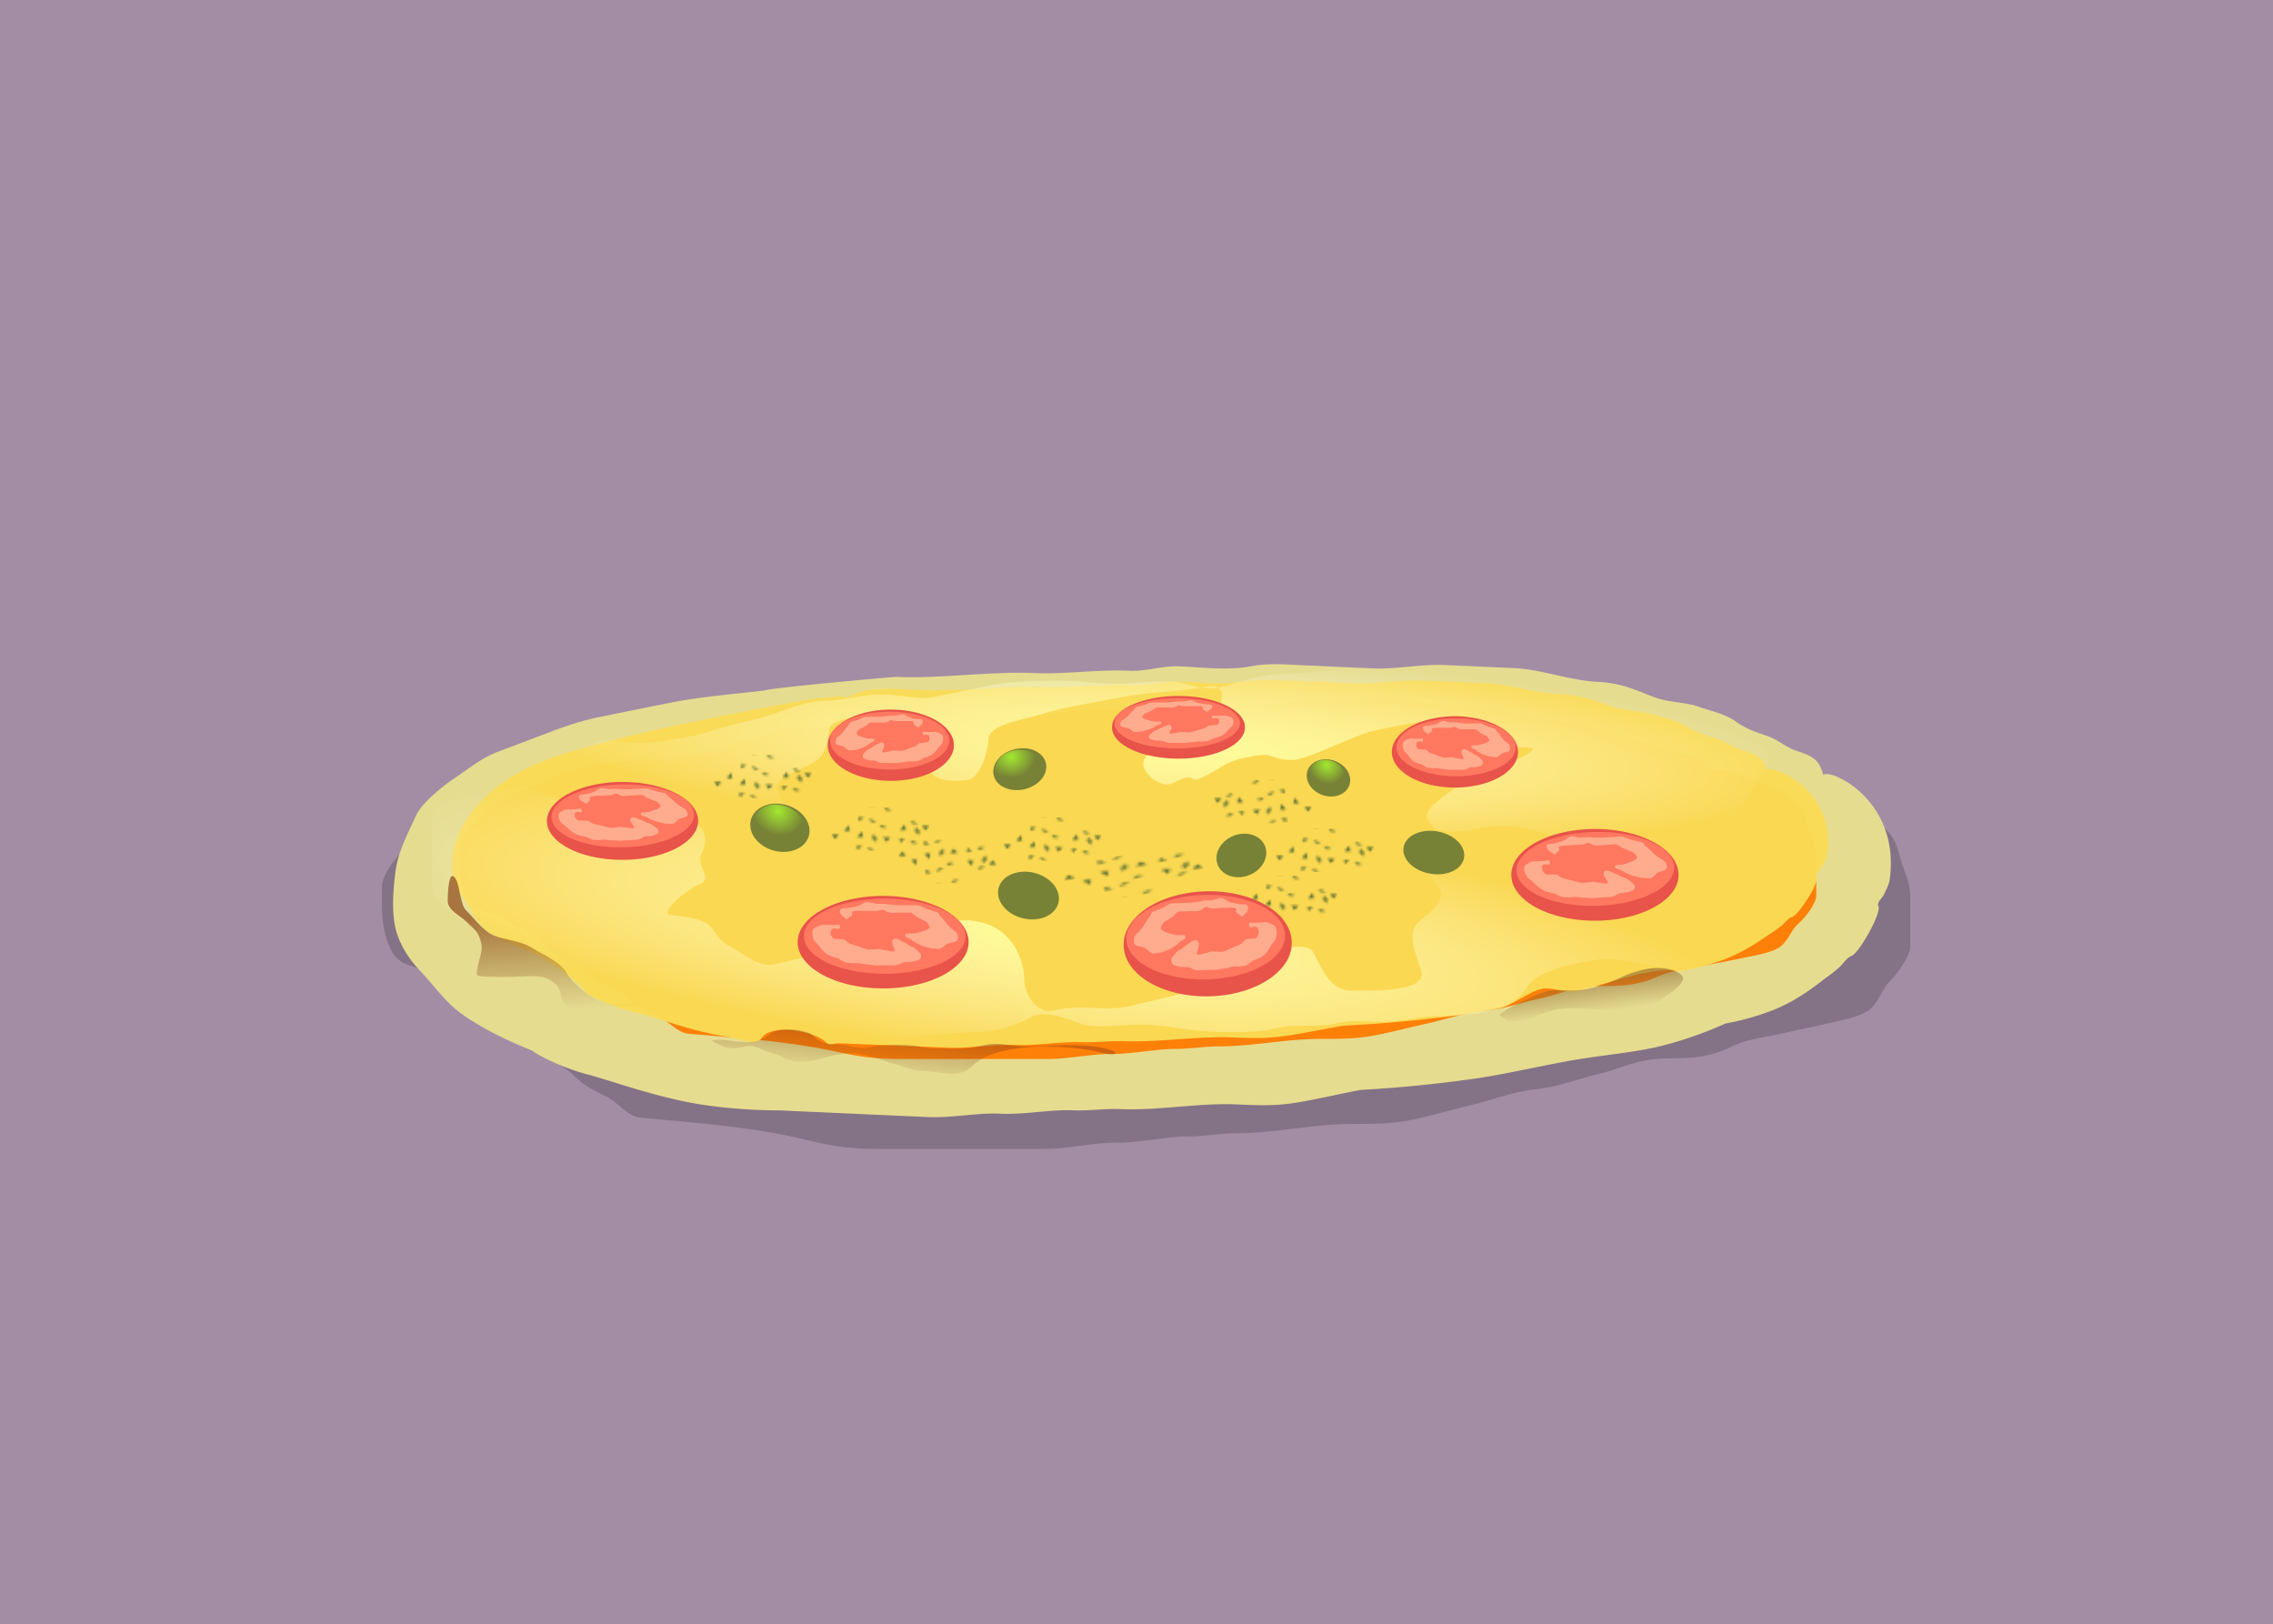<svg xmlns="http://www.w3.org/2000/svg" xmlns:xlink="http://www.w3.org/1999/xlink" viewBox="0 0 1025.7 732.86" version="1.0"><defs><pattern id="B" xlink:href="#i" patternTransform="translate(-591.87 350.45)"/><pattern id="w" xlink:href="#a" patternTransform="translate(375.27 362.85)"/><pattern id="D" xlink:href="#c" patternTransform="matrix(1.421 0 0 .956 254.23 -456.59)"/><pattern id="E" xlink:href="#d" patternTransform="matrix(1.421 0 0 .956 615.98 -467.29)"/><pattern id="H" xlink:href="#e" patternTransform="translate(322.24 339.11)"/><pattern id="G" xlink:href="#f" patternTransform="translate(-681.43 393.66)"/><pattern id="L" xlink:href="#f" patternTransform="translate(559.41 393.66)"/><pattern id="K" xlink:href="#e" patternTransform="translate(474.24 321.11)"/><pattern id="y" xlink:href="#g" patternTransform="matrix(1.252 0 0 1.155 487.91 353.26)"/><pattern id="z" xlink:href="#h" patternTransform="translate(575.85 372.45)"/><pattern id="A" xlink:href="#i" patternTransform="translate(595.85 356.45)"/><pattern id="J" xlink:href="#g" patternTransform="translate(452.98 367.32)"/><pattern id="I" xlink:href="#e" patternTransform="translate(246.48 390.63)"/><pattern id="e" xlink:href="#f" patternTransform="translate(283.86 78.494)"/><pattern id="f" xlink:href="#h" patternTransform="translate(599.02 133.04)"/><pattern id="F" xlink:href="#d" patternTransform="matrix(1.421 0 0 .956 408.69 -473.38)"/><pattern id="d" xlink:href="#c" patternTransform="matrix(1.421 0 0 .956 621.09 -203.82)"/><pattern id="c" xlink:href="#b" patternTransform="matrix(1.421 0 0 .956 259.34 -193.11)"/><pattern id="C" xlink:href="#g" patternTransform="translate(432.98 353.32)"/><pattern id="b" xlink:href="#j" patternTransform="translate(367.19 -136.45)"/><pattern id="x" xlink:href="#b" patternTransform="translate(405.58 -397.07)"/><pattern id="i" xlink:href="#h" patternTransform="translate(553.46 97.829)"/><pattern id="h" xlink:href="#g" patternTransform="translate(543.46 111.83)"/><pattern id="g" xlink:href="#j" patternTransform="translate(456.59 98.697)"/><pattern id="j" xlink:href="#a" patternTransform="translate(367.19 116.88)"/><pattern id="a" width="44.016" patternUnits="userSpaceOnUse" patternTransform="translate(336.89 102.23)" height="19.571"><path d="M12.498 6.192l2.02-1.642h-2.525l.505 1.642zM27.164 1.19L23.617 0l1.3 1.515 2.247-.325zM20.345 6.367l-3.546-1.19 1.3 1.515 2.246-.325zM7.7 8.086l-2.02 2.525h2.525L7.7 8.086zM3.231 12.37L0 12.234l1.493 2.036 1.738-1.9zM31.059 15.915l2.021-1.642h-2.526l.505 1.642z" fill-rule="evenodd" fill="#556b2f"/><path d="M37.974 8.882l1.839 1.731-.476 1.98-1.839-1.731.476-1.98z" opacity=".824" fill-opacity=".954" fill="#556b2f"/><path d="M39.033 7.25l-3.546-1.19 1.299 1.516 2.247-.325zM38.907 16.089L35.36 14.9l1.3 1.515 2.247-.326zM44.016 8.455l-3.231-.136 1.493 2.037 1.738-1.9zM32.953 7.707l-2.02 2.526h2.525l-.505-2.526zM11.74 19.071l2.021-1.641h-2.526l.505 1.641z" fill-rule="evenodd" fill="#556b2f"/><path d="M18.655 12.039l1.839 1.731-.476 1.979-1.839-1.73.476-1.98z" opacity=".824" fill-opacity=".954" fill="#556b2f"/><path d="M25.017 9.018l-3.546-1.19 1.3 1.516 2.246-.326zM19.588 19.246l-3.547-1.19 1.3 1.515 2.247-.325zM26.465 13.632l-3.231-.135 1.493 2.036 1.738-1.901zM13.634 10.864l-2.02 2.525h2.525l-.505-2.525z" fill-rule="evenodd" fill="#556b2f"/></pattern><linearGradient id="l"><stop offset="0" stop-color="#adff2f"/><stop offset="1" stop-color="#adff2f" stop-opacity="0"/></linearGradient><linearGradient id="k"><stop offset="0" stop-color="#ff9"/><stop offset="1" stop-color="#ffffed" stop-opacity="0"/></linearGradient><linearGradient id="s" y2="228.57" gradientUnits="userSpaceOnUse" x2="374.38" gradientTransform="translate(38.386 258.62)" y1="207.86" x1="376.43"><stop offset="0" stop-color="#7a301b"/><stop offset="1" stop-color="#6c4718" stop-opacity="0"/></linearGradient><linearGradient id="u" y2="195.21" gradientUnits="userSpaceOnUse" x2="193.95" gradientTransform="translate(45.457 260.64)" y1="151.48" x1="190.92"><stop offset="0" stop-color="#8e4a1c"/><stop offset=".5" stop-color="#874d1e" stop-opacity=".498"/><stop offset="1" stop-color="#805121" stop-opacity="0"/></linearGradient><linearGradient id="N" y2="193.91" gradientUnits="userSpaceOnUse" x2="698.02" y1="176.74" x1="696"><stop offset="0" stop-color="#896131"/><stop offset="1" stop-color="#896131" stop-opacity="0"/></linearGradient><filter id="o" height="1.396" width="1.113" y="-.198" x="-.056"><feGaussianBlur stdDeviation="14.152"/></filter><filter id="t"><feGaussianBlur stdDeviation=".695"/></filter><filter id="m"><feGaussianBlur stdDeviation="6.591"/></filter><filter id="r" height="1.226" width="1.024" y="-.113" x="-.012"><feGaussianBlur stdDeviation=".891"/></filter><filter id="M"><feGaussianBlur stdDeviation="1.013"/></filter><radialGradient id="v" cx="108.51" xlink:href="#l" gradientUnits="userSpaceOnUse" cy="263.85" r="18.688" gradientTransform="matrix(.997 .174 -.16 .855 42.653 21.563)"/><radialGradient id="q" cx="601.84" xlink:href="#k" gradientUnits="userSpaceOnUse" cy="574.52" r="277.44" gradientTransform="matrix(-1.022 -.064 .115 -.151 1076 461.32)"/><radialGradient id="p" cx="601.84" xlink:href="#k" gradientUnits="userSpaceOnUse" cy="574.52" r="277.44" gradientTransform="matrix(1.117 .135 -.025 .213 -182.47 214.97)"/><clipPath id="n" clipPathUnits="userSpaceOnUse"><path d="M787.48 348.87c2.3-3.46 34.89 11.06 29.91 48.37-.26 1.92-1.29 4.01-2.53 6.74-.85 1.88-3.44 3.77-2.57 5.65 1.41 3.04-8.67 21.58-12.19 22.95-2.34.91-3.71 3.7-5.59 5.35-2.46 2.16-4.74 3.94-6.03 4.83-.85.57-9.85 8.41-20.07 13.23-11.21 5.29-23.74 7.58-24.95 7.79-.6.11-12.38 6.13-29.61 10.52-12.06 3.08-26.99 4.16-41.75 6.92-14.01 2.61-29.73 6.35-42.83 8.24-28.77 4.15-50.24 5-50.89 5.13-2.03.39-4.03.8-6.03 1.22-2.02.43-4.03.86-6.04 1.3-2.01.43-4.02.86-6.05 1.29-1.98.42-3.99.83-6.03 1.22-2.35.46-4.5.83-6.52 1.11-2.25.32-4.34.54-6.41.68-2.06.14-4.1.2-6.24.21-1.93 0-3.94-.04-6.11-.12-1.88-.06-3.88-.15-6.06-.25-2.17-.1-4.35-.13-6.53-.1-2.22.02-4.44.1-6.66.22-2.25.11-4.5.27-6.75.44-2.26.17-4.52.36-6.79.55-2.25.19-4.51.38-6.78.54-2.24.17-4.48.32-6.74.42-2.21.11-4.43.18-6.65.2-2.17.02-4.35-.02-6.53-.12-1.98-.09-4.34 0-6.86.13-2.26.12-4.63.28-6.97.39-2.38.11-4.72.16-6.84.06-2.08-.09-4.24-.06-6.45.05-2.16.11-4.38.29-6.62.49-2.2.19-4.42.41-6.66.6-2.19.18-4.4.34-6.6.43-2.15.08-4.3.09-6.43 0-2.13-.1-4.28-.08-6.45.02-2.19.09-4.39.26-6.61.46-2.22.19-4.44.41-6.66.61-2.21.19-4.42.36-6.61.45-2.16.1-4.31.12-6.44.02-2.3-.11-4.6-.21-6.9-.32s-4.6-.21-6.9-.32c-2.3-.1-4.6-.21-6.89-.32-2.3-.1-4.6-.21-6.9-.32-2.3-.1-4.6-.21-6.9-.31-2.3-.11-4.6-.22-6.9-.32-2.09-.1-4.18-.2-6.28-.29-2.09-.1-4.18-.2-6.28-.29-2.09-.1-4.18-.2-6.28-.29-2.09-.1-4.18-.2-6.28-.29-1.05-.05-19.85.18-38.9-3.29-18.62-3.39-37.38-10.44-48.04-13.36-14.05-3.84-24.26-10.22-24.7-10.81-.36-.5-17.05-6.34-31.82-16.99-7.66-5.52-13.23-13.94-19.06-20.17-5.69-6.09-8.87-12.16-10.56-17.58-3.46-11.15-.42-29.82.04-31.95.4-1.87.94-3.75 1.58-5.63.63-1.88 1.37-3.77 2.16-5.67.79-1.88 1.64-3.78 2.51-5.69.85-1.87 1.73-3.76 2.6-5.67.86-1.88 2.48-3.99 4.41-6.05 1.74-1.88 3.74-3.73 5.61-5.35 2.55-2.19 4.87-3.96 6.09-4.78 2.33-1.59 4.52-3.2 6.66-4.75 2.25-1.63 4.46-3.19 6.73-4.59 2.25-1.38 4.56-2.6 7.05-3.56 2.12-.83 4.17-1.62 6.19-2.41 2.08-.81 4.12-1.6 6.2-2.41 2.02-.78 4.07-1.58 6.19-2.4 1.99-.77 4.04-1.57 6.2-2.41 2.48-.96 4.94-1.86 7.36-2.68 2.49-.85 4.95-1.61 7.34-2.27a98.7 98.7 0 017.28-1.73c1.52-.29 22.69-4.81 35.18-7.22s37.94-4.61 38.88-5c2.88-1.16 57.78-6.3 59.64-6.21 2.21.1 4.46.14 6.75.14 2.26 0 4.55-.04 6.86-.12 2.29-.08 4.61-.18 6.94-.3 2.31-.13 4.63-.26 6.97-.41 2.32-.14 4.65-.29 6.98-.43 2.32-.15 4.65-.28 6.96-.4 2.32-.12 4.64-.22 6.93-.28 2.3-.07 4.59-.11 6.86-.11 2.27.01 4.53.05 6.74.16 2.29.1 4.63.12 7.03.08 2.34-.05 4.73-.14 7.16-.26 2.38-.13 4.79-.27 7.21-.42 2.39-.14 4.8-.28 7.21-.39 2.39-.11 4.77-.19 7.14-.22 2.36-.03 4.7 0 7.01.1 1.94.09 3.78 0 5.59-.19 1.97-.2 3.88-.52 5.81-.83 1.9-.31 3.82-.62 5.79-.82 1.8-.18 3.65-.27 5.59-.18 2.07.1 4.16.23 6.27.37 2.07.14 4.16.28 6.25.39 2.11.12 4.23.2 6.34.22 2.17.02 4.34-.02 6.5-.17 2.26-.16 4.51-.43 6.72-.87 2.06-.4 4.1-.65 6.13-.79 1.98-.14 3.94-.17 5.91-.15 1.92.02 3.84.1 5.76.2 1.9.09 3.81.2 5.72.29 2.1.1 4.19.2 6.28.29 2.09.1 4.19.2 6.28.29 2.09.1 4.19.2 6.28.29 2.09.1 4.19.2 6.28.29 2.09.1 4.19.2 6.28.29 2.13.1 4.28.08 6.44-.02 2.19-.1 4.4-.28 6.62-.47 2.21-.2 4.43-.42 6.66-.62 2.2-.19 4.4-.35 6.61-.44 2.14-.09 4.29-.11 6.44-.01 2.09.1 4.18.19 6.28.29 2.09.1 4.18.19 6.28.29 2.09.1 4.18.19 6.28.29 2.09.1 4.18.19 6.27.29 2.1.1 4.19.19 6.28.29 2.15.1 4.32.35 6.52.7 2.06.32 4.14.73 6.25 1.18 2.03.44 4.08.91 6.14 1.38 2.04.47 4.09.93 6.16 1.35 2.08.42 4.18.81 6.29 1.11 2.17.32 4.35.55 6.55.65 1.98.09 3.87.31 5.67.62 1.86.32 3.64.74 5.33 1.23 1.77.5 3.45 1.07 5.04 1.67 1.71.63 3.33 1.29 4.87 1.92 1.72.7 3.34 1.36 4.89 1.9 1.93.69 4 1.15 6.08 1.52 2.15.38 4.32.67 6.38 1 2.22.36 4.31.77 6.15 1.42 2.04.72 4.06 1.35 6 1.98 2.09.67 4.09 1.33 5.92 2.08 1.99.82 3.79 1.74 5.31 2.89 1.46 1.1 2.9 2 4.39 2.78 1.56.83 3.17 1.52 4.88 2.18 1.6.62 3.29 1.21 5.12 1.86 1.67.59 3.09 1.32 4.43 2.11 1.39.82 2.69 1.7 4.09 2.53 1.34.78 2.76 1.52 4.43 2.11 2.2.77 4.08 1.43 5.67 2.23 1.81.9 3.26 2 4.41 3.67.93 1.36 1.55 3.17 2.25 5.44.44 1.43 0 0 0 0" fill-rule="evenodd" stroke-width="0" fill="#eee8aa"/></clipPath></defs><path opacity=".976" fill="#a08aa3" d="M0 0h1025.7v732.86H0z"/><path d="M765.47 94.922c1.77-.427 3.65-.454 5.61-.189 1.78.239 3.62.717 5.48 1.351 1.73.589 3.49 1.312 5.24 2.104 1.71.771 3.42 1.607 5.1 2.452 2.13 1.06 4.12 1.97 6 2.86 2.1.99 4.06 1.96 5.9 3.07 1.86 1.14 3.6 2.43 5.24 4.07 1.75 1.74 3.05 3.16 4.07 4.51 1.27 1.7 2.1 3.3 2.83 5.35.57 1.6 1.07 3.46 1.67 5.85.61 2.45 1.3 4.32 1.95 6.09.71 1.96 1.38 3.79 1.81 6.12.33 1.75.53 3.78.53 6.36v21.43c0 1.64-.7 3.69-1.72 5.76-.88 1.79-1.99 3.6-3.09 5.21-1.45 2.11-2.89 3.87-3.76 4.74-1.2 1.21-2.16 2.65-3.04 4.17-.86 1.48-1.64 3.04-2.5 4.53-.88 1.52-1.83 2.96-3.04 4.16-1.1 1.11-2.68 2.03-4.52 2.83-1.55.67-3.28 1.25-5.06 1.77-1.73.49-3.5.93-5.19 1.32-1.9.45-3.7.84-5.23 1.22-2.01.51-4.09.99-6.18 1.46-2.08.47-4.17.93-6.2 1.38-2.16.49-4.25.97-6.19 1.45-1.8.45-3.62.83-5.43 1.18-1.83.36-3.65.71-5.45 1.1-1.82.39-3.62.83-5.38 1.38s-3.49 1.22-5.17 2.05c-1.91.96-3.67 1.76-5.37 2.43-1.91.76-3.74 1.34-5.61 1.8-1.86.46-3.75.78-5.81 1.01-1.81.2-3.74.32-5.88.39-1.8.07-3.75.09-5.9.09-2.19 0-4.24.14-6.18.39-2.14.28-4.16.69-6.08 1.18-2.06.52-4.02 1.13-5.94 1.77-1.98.67-3.91 1.36-5.86 2.02s-3.9 1.27-5.94 1.78c-1.97.49-3.85 1.03-5.68 1.57-1.92.57-3.79 1.16-5.64 1.73-1.88.57-3.76 1.14-5.67 1.65-1.86.5-3.76.96-5.74 1.34-1.87.36-3.8.65-5.84.85-1.61.17-3.5.52-5.53.99-1.73.4-3.57.88-5.44 1.41-1.79.5-3.61 1.04-5.39 1.58-1.86.57-3.68 1.13-5.37 1.64-2.04.61-3.89 1.15-5.41 1.53-1.82.45-3.6.92-5.37 1.39-1.79.49-3.57.98-5.34 1.47-1.78.48-3.56.97-5.35 1.46-1.77.47-3.55.94-5.37 1.39-2.11.53-4.05.96-5.9 1.31-2.06.39-4.02.68-5.98.9-1.97.22-3.94.37-6.03.46-1.89.09-3.88.14-6.04.16-1.87.02-3.87.03-6.05.03s-4.32.06-6.45.18c-2.17.12-4.31.29-6.44.49-2.15.2-4.28.44-6.42.7-2.13.26-4.26.53-6.4.8-2.13.27-4.26.55-6.41.8-2.12.25-4.26.48-6.42.68-2.12.19-4.26.35-6.43.46-2.12.11-4.27.17-6.46.17-1.98 0-4.26.19-6.67.42-2.15.21-4.41.46-6.65.66-2.29.2-4.56.35-6.68.35-2.09 0-4.19.13-6.3.32-2.08.19-4.17.46-6.28.74-2.06.27-4.15.57-6.26.84-2.07.27-4.16.51-6.28.68-2.07.17-4.18.28-6.31.28-2.12 0-4.22.11-6.31.3-2.1.18-4.19.43-6.27.71-2.09.27-4.17.57-6.26.85-2.08.27-4.17.53-6.28.71-2.08.18-4.17.29-6.31.29H366.9c-2.27 0-4.37-.05-6.36-.15-2.24-.11-4.34-.27-6.35-.49-2.17-.24-4.25-.54-6.3-.9-2.08-.36-4.13-.79-6.23-1.26-2-.45-4.04-.95-6.19-1.49-2.12-.53-4.25-1.03-6.39-1.49-2.14-.47-4.28-.91-6.43-1.32s-4.31-.79-6.46-1.16c-2.16-.36-4.32-.7-6.49-1.01-2.16-.32-4.33-.62-6.5-.91-2.17-.28-4.34-.55-6.51-.8-2.18-.25-4.35-.5-6.52-.73-2.18-.23-4.36-.45-6.53-.67-2.19-.22-4.36-.43-6.53-.64l-6.54-.63c-2.18-.21-4.36-.42-6.53-.64-2.23-.22-4.05-1.13-5.75-2.36-1.63-1.17-3.15-2.63-4.81-4.06-1.53-1.31-3.18-2.59-5.15-3.58-2.05-1.02-3.72-1.9-5.17-2.74-1.87-1.09-3.36-2.12-4.82-3.3-1.37-1.11-2.71-2.37-4.3-3.96-1.51-1.51-3.05-2.62-4.59-3.58-1.7-1.05-3.4-1.91-5.06-2.91-1.6-.95-3.16-2.03-4.64-3.51-1.52-1.52-2.93-2.79-4.33-3.91-1.55-1.25-3.1-2.3-4.81-3.32-1.55-.92-3.22-1.81-5.14-2.77-1.78-.89-3.45-2.05-5.07-3.37-1.55-1.26-3.04-2.66-4.52-4.09-1.46-1.42-2.9-2.88-4.37-4.27-1.5-1.43-3.03-2.79-4.61-3.98-1.56-1.17-3.08-2.28-4.57-3.34-1.59-1.13-3.15-2.2-4.67-3.19-1.64-1.08-3.25-2.07-4.81-2.98-1.71-.99-3.38-1.87-5-2.64-1.8-.86-3.54-1.57-5.24-2.14-2.13-.71-3.78-1.84-5.08-3.25-1.36-1.48-2.35-3.26-3.13-5.2-.74-1.85-1.29-3.84-1.79-5.83a42.11 42.11 0 01-.96-5.3c-.22-1.78-.34-3.56-.41-5.36-.07-1.78-.08-3.58-.08-5.39 0-1.77.02-3.57.02-5.38 0-1.78.66-3.81 1.62-5.81.88-1.82 2-3.62 3.12-5.2 1.52-2.15 3.01-3.89 3.83-4.71 1.58-1.57 3.01-3.16 4.42-4.69 1.48-1.61 2.95-3.16 4.55-4.55 1.59-1.38 3.31-2.61 5.32-3.61 1.71-.86 3.37-1.69 5-2.5 1.67-.84 3.33-1.67 5-2.5 1.63-.82 3.29-1.65 5-2.5 1.6-.81 3.26-1.63 5-2.5 2-1.005 4.01-1.945 6.02-2.811a95.73 95.73 0 016.19-2.42 73.893 73.893 0 016.36-1.916c2.03-.506 4.23-.976 6.57-1.406 2.11-.388 4.33-.742 6.64-1.06 2.16-.298 4.39-.564 6.67-.794a204.054 204.054 0 0120.12-1.026c2.07 0 4.4-.328 6.78-.813 2.24-.456 4.51-1.051 6.63-1.64 2.53-.7 4.83-1.392 6.59-1.832 2.13-.532 3.79-1.13 5.3-1.754 1.76-.73 3.3-1.495 5.11-2.233 1.5-.606 3.17-1.194 5.31-1.728 1.91-.479 3.88-1.002 5.82-1.563 1.98-.572 3.92-1.185 5.75-1.836 2.04-.727 3.94-1.5 5.57-2.315 1.71-.853 3.65-1.471 5.75-1.916 1.91-.406 3.94-.667 6.02-.832 2-.158 4.04-.227 6.07-.247 2.07-.02 4.12.01 6.08.047 2.16.041 4.22.091 6.08.091 2.21 0 4.44-.056 6.68-.156 2.21-.098 4.44-.238 6.68-.408 2.21-.168 4.43-.365 6.66-.579 2.21-.212 4.43-.441 6.65-.675 2.21-.233 4.43-.472 6.65-.704s4.44-.457 6.66-.666c2.22-.208 4.44-.399 6.66-.561 2.23-.163 4.45-.297 6.67-.39 2.24-.094 4.47-.147 6.69-.147 2.28 0 4.59-.085 6.92-.227 2.28-.139 4.58-.331 6.9-.549 2.28-.215 4.58-.454 6.89-.692 2.29-.236 4.58-.469 6.89-.676 2.29-.205 4.6-.384 6.91-.511 2.3-.126 4.6-.202 6.92-.202 1.93 0 3.7-.166 5.39-.418 1.84-.274 3.58-.649 5.32-1.024 1.73-.371 3.47-.742 5.32-1.01 1.68-.245 3.46-.405 5.4-.405 2.06 0 4.18.036 6.31.075 2.09.039 4.2.081 6.3.096 2.12.015 4.23.002 6.31-.07a80.65 80.65 0 006.3-.441c2.14-.244 4.22-.593 6.2-1.089a43.85 43.85 0 015.65-.997c1.88-.214 3.8-.332 5.73-.396 1.9-.061 3.81-.07 5.74-.063 1.91.006 3.82.028 5.74.028h31.43c2.13 0 4.23-.116 6.31-.3 2.1-.186 4.19-.443 6.27-.723 2.08-.278 4.16-.579 6.26-.855 2.07-.272 4.16-.52 6.28-.698 2.06-.174 4.16-.281 6.31-.281h31.43c2.14 0 4.38.139 6.7.367 2.16.214 4.39.506 6.65.834 2.19.317 4.41.668 6.64 1.016 2.2.343 4.42.684 6.64.987 2.23.306 4.46.573 6.66.765 2.27.198 4.51.316 6.71.316 1.98 0 3.93.122 5.83.334 1.98.219 3.91.536 5.78.911 1.96.394 3.86.853 5.69 1.335 1.96.517 3.84 1.059 5.63 1.576 2 .575 3.88 1.119 5.64 1.559 2.2.551 4.43.89 6.64 1.145 2.28.263 4.53.436 6.71.658 2.32.238 4.56.532 6.65 1.054 2.33.582 4.59 1.083 6.77 1.579 2.35.536 4.6 1.066 6.74 1.685 2.31.671 4.48 1.447 6.49 2.45 1.92.959 3.74 1.733 5.54 2.395 1.9.7 3.79 1.275 5.75 1.815 1.85.509 3.78.986 5.85 1.504 1.9.476 3.63 1.1 5.29 1.774 1.73.704 3.4 1.464 5.14 2.169 1.66.673 3.38 1.296 5.29 1.772 2.5.625 4.63 1.151 6.55 1.825 2.17.763 4.08 1.716 5.95 3.22 1.53 1.223 2.94 2.882 4.64 4.955 1.07 1.311 0 0 0 0" transform="matrix(1.036 0 0 .986 15.708 262.819)" opacity=".434" fill-rule="evenodd" filter="url(#m)"/><path d="M822.83 349.739c2.31-3.37 34.9 10.79 29.91 47.17-.25 1.86-1.28 3.91-2.52 6.56-.86 1.84-3.44 3.68-2.57 5.51 1.41 2.97-8.67 21.04-12.2 22.38-2.33.89-3.71 3.61-5.58 5.22-2.46 2.1-4.74 3.84-6.04 4.7-.85.57-9.84 8.21-20.07 12.91-11.2 5.15-23.74 7.39-24.94 7.59-.61.11-12.39 5.98-29.61 10.26-12.06 3-26.99 4.06-41.76 6.74-14 2.55-29.73 6.2-42.83 8.04-28.76 4.05-50.23 4.87-50.88 5-2.03.38-4.04.78-6.03 1.19-2.02.42-4.03.84-6.05 1.27-2 .42-4.01.84-6.04 1.26-1.99.4-3.99.8-6.03 1.19-2.36.45-4.5.8-6.53 1.08-2.24.31-4.34.52-6.4.66-2.07.14-4.11.2-6.24.2-1.93.01-3.94-.03-6.12-.11-1.87-.06-3.87-.14-6.05-.24s-4.35-.13-6.53-.11c-2.22.03-4.44.1-6.67.22-2.24.11-4.49.26-6.75.43-2.25.17-4.51.35-6.78.54-2.26.18-4.52.36-6.78.53-2.24.16-4.49.3-6.74.41-2.21.1-4.43.17-6.66.19-2.16.01-4.34-.02-6.52-.12-1.98-.09-4.35 0-6.87.13-2.25.12-4.63.27-6.96.38-2.39.1-4.72.16-6.84.06-2.09-.09-4.25-.06-6.45.05-2.17.1-4.38.27-6.62.47-2.2.19-4.43.4-6.66.59-2.2.18-4.4.33-6.6.41-2.16.09-4.31.1-6.44 0-2.12-.09-4.27-.07-6.44.02-2.19.1-4.4.26-6.61.46-2.22.19-4.44.4-6.66.59-2.21.19-4.42.35-6.61.44-2.17.09-4.32.11-6.45.02-2.3-.11-4.59-.21-6.89-.31-2.3-.11-4.6-.21-6.9-.31-2.3-.11-4.6-.21-6.9-.31-2.3-.11-4.6-.21-6.9-.31-2.3-.11-4.6-.21-6.9-.32-2.29-.1-4.59-.2-6.89-.31-2.1-.09-4.19-.18-6.28-.28-2.09-.09-4.19-.19-6.28-.28-2.09-.1-4.19-.19-6.28-.28-2.09-.1-4.19-.19-6.28-.29-1.06-.05-19.86.18-38.91-3.2-18.61-3.31-37.38-10.19-48.03-13.03-14.06-3.74-24.27-9.96-24.7-10.54-.37-.48-17.06-6.18-31.83-16.56-7.66-5.38-13.23-13.59-19.06-19.67-5.69-5.94-8.87-11.85-10.55-17.14-3.46-10.87-.43-29.07.03-31.15.41-1.83.95-3.65 1.58-5.49a83.07 83.07 0 012.17-5.53c.79-1.84 1.63-3.68 2.5-5.54.86-1.83 1.74-3.67 2.61-5.54.85-1.83 2.48-3.88 4.4-5.9 1.75-1.83 3.74-3.63 5.62-5.21 2.54-2.14 4.87-3.86 6.08-4.66 2.33-1.55 4.52-3.12 6.66-4.63 2.26-1.59 4.47-3.11 6.74-4.48 2.25-1.34 4.56-2.53 7.04-3.47 2.13-.8 4.17-1.58 6.2-2.35 2.07-.78 4.12-1.56 6.19-2.34 2.03-.77 4.07-1.55 6.2-2.35 1.98-.75 4.04-1.53 6.19-2.35 2.48-.93 4.94-1.81 7.37-2.61 2.49-.82 4.94-1.57 7.34-2.21 2.49-.67 4.93-1.24 7.27-1.68 1.53-.29 22.69-4.7 35.18-7.05s37.94-4.5 38.89-4.87c2.88-1.13 57.77-6.15 59.63-6.06 2.21.1 4.47.14 6.76.14 2.25 0 4.54-.05 6.86-.12 2.29-.07 4.6-.18 6.93-.3 2.31-.11 4.64-.25 6.97-.39 2.32-.14 4.65-.29 6.98-.43 2.33-.13 4.65-.27 6.97-.38s4.63-.21 6.93-.28 4.59-.1 6.85-.1c2.28.01 4.53.05 6.75.15 2.28.1 4.63.12 7.02.08 2.35-.04 4.74-.14 7.16-.26 2.38-.11 4.79-.26 7.22-.4 2.39-.14 4.8-.27 7.2-.38 2.39-.11 4.78-.19 7.15-.22 2.36-.02 4.7 0 7.01.11 1.93.08 3.78-.01 5.59-.19 1.96-.2 3.88-.51 5.8-.81 1.91-.31 3.82-.61 5.8-.8 1.8-.18 3.65-.26 5.59-.18 2.06.1 4.15.23 6.26.36 2.08.14 4.16.28 6.26.39 2.11.11 4.22.19 6.33.21 2.18.02 4.35-.02 6.5-.17 2.26-.15 4.51-.42 6.73-.84 2.06-.39 4.1-.63 6.12-.77 1.98-.14 3.95-.17 5.91-.15 1.92.02 3.84.1 5.77.19 1.9.09 3.8.2 5.72.29 2.09.09 4.18.19 6.28.28 2.09.1 4.18.19 6.28.28 2.09.1 4.18.19 6.28.29 2.09.09 4.18.19 6.28.28 2.09.09 4.18.19 6.27.28 2.13.1 4.28.07 6.45-.02 2.19-.1 4.4-.27 6.62-.46 2.21-.2 4.43-.41 6.66-.6 2.2-.19 4.4-.35 6.6-.44 2.15-.08 4.3-.1 6.44 0 2.1.09 4.19.19 6.28.28 2.09.1 4.19.19 6.28.28 2.09.1 4.19.19 6.28.29 2.09.09 4.19.19 6.28.28s4.19.19 6.28.28c2.14.1 4.31.34 6.51.68 2.07.32 4.15.72 6.26 1.16 2.02.42 4.07.88 6.14 1.34 2.03.45 4.09.91 6.15 1.32 2.09.41 4.19.79 6.3 1.08 2.17.31 4.35.53 6.54.63 1.99.09 3.87.3 5.67.61 1.87.31 3.64.72 5.33 1.19 1.77.5 3.45 1.05 5.05 1.63 1.71.62 3.33 1.26 4.87 1.88 1.71.68 3.34 1.32 4.88 1.85 1.94.67 4 1.12 6.08 1.48 2.15.37 4.32.65 6.39.98 2.21.35 4.31.75 6.14 1.38 2.05.7 4.07 1.32 6 1.93 2.1.66 4.09 1.3 5.93 2.03 1.99.8 3.79 1.69 5.31 2.82 1.45 1.07 2.9 1.95 4.38 2.71 1.57.8 3.18 1.48 4.88 2.12 1.61.61 3.3 1.19 5.12 1.81 1.67.58 3.1 1.3 4.43 2.07 1.4.8 2.7 1.66 4.1 2.46 1.33.76 2.75 1.48 4.43 2.06 2.2.75 4.07 1.39 5.67 2.17 1.8.88 3.25 1.95 4.4 3.58.94 1.32 1.56 3.1 2.25 5.3.45 1.4 0 0 0 0" fill-rule="evenodd" fill="#e6dc90"/><path d="M734.11 350.42c1.6-.35 3.3-.38 5.07-.16 1.61.21 3.27.61 4.95 1.14 1.56.49 3.15 1.1 4.74 1.76 1.54.65 3.08 1.35 4.6 2.06 1.92.89 3.72 1.66 5.42 2.4 1.9.84 3.67 1.65 5.33 2.58 1.68.95 3.26 2.04 4.74 3.41 1.58 1.47 2.75 2.65 3.67 3.79 1.15 1.42 1.9 2.77 2.56 4.49.51 1.34.97 2.9 1.51 4.91.55 2.05 1.17 3.62 1.76 5.1.64 1.65 1.24 3.19 1.64 5.14.29 1.47.47 3.17.47 5.34v17.98c0 1.38-.63 3.1-1.55 4.84-.79 1.5-1.8 3.02-2.79 4.37-1.31 1.77-2.61 3.24-3.4 3.98-1.09 1.01-1.95 2.22-2.75 3.5-.77 1.24-1.48 2.55-2.25 3.79-.8 1.28-1.66 2.49-2.75 3.5-.99.93-2.42 1.71-4.08 2.37-1.4.57-2.97 1.06-4.57 1.48-1.57.42-3.17.79-4.7 1.12-1.71.37-3.34.7-4.71 1.02-1.82.43-3.7.83-5.59 1.23-1.88.39-3.77.77-5.6 1.16-1.95.4-3.84.8-5.59 1.21-1.63.38-3.27.69-4.91.99-1.65.31-3.3.59-4.93.92-1.64.33-3.27.7-4.86 1.16-1.59.47-3.15 1.02-4.66 1.73-1.73.8-3.32 1.47-4.86 2.03-1.72.63-3.38 1.13-5.07 1.51-1.67.38-3.39.65-5.24.85-1.64.16-3.39.27-5.32.33-1.63.05-3.39.07-5.32.07-1.99 0-3.84.12-5.59.33-1.94.23-3.76.58-5.5.99-1.86.43-3.63.95-5.36 1.49-1.79.56-3.54 1.14-5.29 1.69-1.76.55-3.53 1.07-5.37 1.49-1.78.42-3.48.86-5.14 1.32-1.73.48-3.41.97-5.09 1.45-1.7.48-3.39.96-5.12 1.39-1.68.42-3.4.8-5.19 1.12-1.68.3-3.43.55-5.27.72-1.46.13-3.16.43-5 .82-1.56.34-3.22.75-4.91 1.19-1.62.42-3.26.87-4.87 1.33-1.69.47-3.33.94-4.86 1.37-1.83.51-3.5.96-4.88 1.28-1.64.38-3.25.78-4.85 1.17-1.62.41-3.22.82-4.83 1.23-1.6.41-3.21.82-4.83 1.23-1.6.39-3.21.79-4.85 1.17-1.91.44-3.66.8-5.33 1.1-1.87.32-3.63.57-5.41.75-1.77.19-3.55.31-5.44.39-1.71.07-3.5.11-5.46.13-1.69.02-3.49.03-5.46.03s-3.91.05-5.83.15c-1.96.1-3.89.24-5.82.41-1.94.17-3.87.37-5.8.59-1.93.21-3.85.44-5.78.67-1.92.23-3.85.46-5.79.67-1.92.21-3.85.4-5.8.57-1.92.16-3.85.3-5.82.39-1.91.09-3.85.14-5.83.14-1.78 0-3.84.15-6.02.35-1.95.18-3.99.39-6.02.55-2.06.17-4.11.3-6.03.3-1.88 0-3.78.1-5.69.27-1.88.16-3.77.38-5.67.62-1.87.23-3.75.48-5.66.7-1.87.23-3.76.43-5.67.58-1.88.14-3.77.23-5.7.23-1.92 0-3.82.09-5.7.25-1.9.15-3.79.36-5.67.59-1.88.24-3.76.49-5.65.72-1.88.23-3.77.44-5.67.59-1.88.15-3.78.25-5.7.25h-65.83c-2.04 0-3.94-.05-5.74-.13a95.624 95.624 0 01-11.42-1.16c-1.88-.31-3.74-.66-5.64-1.06-1.8-.38-3.64-.8-5.59-1.25-1.92-.45-3.84-.86-5.77-1.26-1.93-.39-3.87-.75-5.81-1.1a284.26 284.26 0 00-11.7-1.82c-1.95-.27-3.91-.52-5.87-.76s-3.92-.46-5.88-.68c-1.97-.21-3.94-.41-5.9-.61-1.97-.19-3.93-.38-5.9-.56l-5.9-.54c-1.97-.18-3.94-.35-5.9-.53-1.97-.17-3.94-.35-5.9-.53-2.02-.19-3.66-.95-5.2-1.98-1.47-.99-2.84-2.21-4.34-3.41-1.38-1.1-2.87-2.18-4.66-3-1.85-.86-3.36-1.6-4.66-2.31-1.69-.91-3.04-1.77-4.36-2.76-1.24-.94-2.45-1.99-3.88-3.33-1.36-1.26-2.76-2.19-4.15-3-1.54-.88-3.07-1.61-4.57-2.44-1.44-.8-2.85-1.71-4.19-2.95a47.286 47.286 0 00-3.91-3.28 37.288 37.288 0 00-4.35-2.78c-1.4-.78-2.91-1.52-4.65-2.33-1.6-.74-3.12-1.72-4.58-2.82-1.4-1.06-2.75-2.24-4.08-3.44-1.32-1.19-2.62-2.41-3.94-3.58-1.36-1.2-2.74-2.35-4.17-3.35-1.41-.98-2.78-1.91-4.13-2.8-1.44-.95-2.85-1.84-4.22-2.68-1.48-.9-2.93-1.73-4.35-2.49a62.32 62.32 0 00-4.51-2.22c-1.62-.72-3.2-1.32-4.73-1.79-1.93-.6-3.42-1.55-4.6-2.73-1.23-1.24-2.12-2.74-2.82-4.37-.67-1.55-1.17-3.21-1.62-4.89-.4-1.48-.67-2.96-.87-4.44-.19-1.5-.31-3-.37-4.51-.06-1.49-.07-3-.07-4.51 0-1.5.02-3 .02-4.52 0-1.5.59-3.19 1.46-4.88.79-1.52 1.81-3.04 2.82-4.36 1.37-1.8 2.72-3.26 3.46-3.95 1.43-1.32 2.72-2.66 3.99-3.94 1.34-1.35 2.67-2.65 4.12-3.82 1.43-1.15 2.99-2.19 4.8-3.03 1.55-.72 3.04-1.41 4.52-2.1 1.51-.7 3-1.39 4.52-2.1 1.47-.68 2.96-1.37 4.51-2.09 1.45-.68 2.95-1.37 4.52-2.1 1.81-.84 3.62-1.63 5.44-2.36 1.87-.74 3.74-1.43 5.59-2.03 1.93-.62 3.85-1.17 5.75-1.61 1.83-.42 3.82-.81 5.93-1.18 1.91-.32 3.92-.62 6-.88 1.95-.25 3.97-.48 6.02-.67 1.99-.19 4.01-.35 6.05-.47 2.01-.13 4.04-.23 6.07-.29 2.03-.07 4.06-.1 6.07-.1 1.86 0 3.97-.28 6.12-.68 2.02-.39 4.08-.89 5.99-1.38 2.28-.59 4.36-1.17 5.95-1.54 1.93-.44 3.43-.95 4.79-1.47 1.59-.61 2.98-1.25 4.62-1.87 1.35-.51 2.86-1.01 4.79-1.45 1.73-.41 3.51-.84 5.27-1.32 1.78-.48 3.54-.99 5.19-1.54 1.84-.61 3.56-1.25 5.03-1.94 1.54-.71 3.3-1.23 5.19-1.61 1.73-.34 3.56-.56 5.44-.69 1.81-.14 3.65-.19 5.49-.21 1.86-.02 3.72.01 5.49.04 1.95.03 3.81.07 5.49.07 2 0 4.01-.04 6.04-.13 2-.08 4.01-.2 6.03-.34 2-.14 4-.31 6.02-.48 1.99-.18 4-.38 6.01-.57 2-.2 4-.4 6.01-.59 2-.2 4-.39 6.01-.56 2-.18 4.01-.34 6.02-.47 2.01-.14 4.02-.25 6.03-.33 2.02-.08 4.03-.12 6.04-.12 2.06 0 4.14-.07 6.25-.19 2.06-.12 4.14-.28 6.23-.46 2.06-.18 4.14-.39 6.23-.58 2.06-.2 4.14-.4 6.23-.57 2.07-.17 4.15-.32 6.23-.43s4.17-.17 6.26-.17c1.74 0 3.34-.14 4.87-.35 1.66-.23 3.23-.55 4.8-.86s3.14-.62 4.81-.85c1.52-.2 3.12-.34 4.87-.34 1.87 0 3.78.03 5.71.07 1.89.03 3.79.06 5.69.08 1.92.01 3.83 0 5.7-.06 1.94-.06 3.84-.18 5.69-.37 1.94-.21 3.82-.5 5.61-.92 1.66-.38 3.37-.65 5.1-.83 1.7-.18 3.43-.28 5.18-.34 1.71-.05 3.44-.05 5.18-.05 1.72.01 3.46.02 5.19.02h28.39c1.93 0 3.82-.09 5.7-.25 1.9-.15 3.79-.37 5.67-.6 1.88-.24 3.76-.49 5.65-.72 1.87-.23 3.76-.44 5.68-.59 1.86-.14 3.76-.23 5.7-.23h28.39c1.94 0 3.96.11 6.05.31 1.96.17 3.97.42 6.02.7 1.97.26 3.97.56 5.99.85 1.99.29 4 .57 6 .83 2.02.25 4.03.48 6.02.64 2.05.16 4.08.26 6.06.26 1.79 0 3.55.11 5.27.28 1.78.19 3.53.45 5.22.77 1.77.33 3.49.71 5.14 1.12 1.77.43 3.47.89 5.09 1.32 1.8.48 3.5.94 5.09 1.31 1.99.46 4 .75 6 .96 2.05.22 4.09.37 6.06.55 2.1.2 4.12.45 6.01.89 2.1.49 4.15.91 6.11 1.32 2.13.45 4.16.9 6.09 1.42 2.09.56 4.05 1.21 5.87 2.05 1.73.81 3.37 1.46 5 2.01 1.72.59 3.43 1.07 5.2 1.52 1.67.43 3.41.83 5.28 1.27 1.72.4 3.28.92 4.78 1.49 1.57.59 3.08 1.22 4.65 1.82 1.5.56 3.05 1.08 4.77 1.48 2.26.53 4.19.97 5.92 1.53 1.97.64 3.69 1.44 5.38 2.71 1.38 1.02 2.66 2.41 4.19 4.15.97 1.1 0 0 0 0" clip-path="url(#n)" transform="matrix(1.018 0 0 .946 24.975 15.9)" fill-rule="evenodd" fill-opacity=".941" filter="url(#o)" fill="#ff7a00"/><path d="M797.19 347.409c2.1-2.73 31.86 8.76 27.32 38.31-.24 1.52-1.18 3.18-2.31 5.33-.79 1.5-3.14 2.99-2.35 4.48 1.29 2.41-7.92 17.09-11.14 18.17-2.13.72-3.39 2.94-5.1 4.24-2.25 1.71-4.33 3.12-5.51 3.82-.78.46-8.99 6.67-18.33 10.49-10.24 4.18-21.68 6-22.79 6.16-.55.09-2.22-2.21-17.95 1.26-5.97 1.32-15.38 4.26-24.9 7.02-8.04 2.33-12.11-1.53-18.28-.53-4.91.8-14.1 7.78-19.24 8.71-8.27 1.48-16.55 2.96-23.93 3.88-26.27 3.29-45.88 3.96-46.47 4.06-1.86.31-3.69.64-5.51.97-1.85.34-3.68.68-5.52 1.02-1.83.35-3.67.69-5.52 1.03-1.82.33-3.65.65-5.51.97-2.15.36-4.11.65-5.96.87-2.05.26-3.96.43-5.85.54s-3.75.16-5.7.16c-1.76.01-3.6-.02-5.58-.08-1.71-.05-3.54-.12-5.53-.2s-3.98-.11-5.97-.09c-2.03.02-4.05.08-6.09.18-2.05.09-4.1.21-6.16.35-2.06.13-4.12.28-6.19.43-2.06.15-4.13.3-6.2.43-2.04.14-4.1.25-6.15.34-2.02.08-4.05.14-6.08.15-1.98.01-3.97-.01-5.97-.09-1.8-.07-3.96-.01-6.26.1-2.06.1-4.23.22-6.36.31-2.18.08-4.32.13-6.25.05-1.91-.08-3.88-.05-5.89.04-1.98.08-4 .22-6.05.38-2.01.16-4.04.33-6.08.48-2.01.14-4.02.27-6.03.34-1.97.06-3.93.08-5.88 0-1.94-.08-3.9-.06-5.88.01-2 .08-4.02.22-6.04.37-2.03.15-4.06.33-6.09.48-2.01.16-4.03.29-6.03.36-1.98.08-3.94.09-5.89.02-2.1-.09-4.2-.17-6.3-.26-2.1-.08-4.2-.17-6.3-.25s-4.2-.17-6.3-.25c-2.1-.09-4.2-.17-6.3-.25-2.1-.09-4.2-.17-6.3-.26-2.1-.08-4.2-.16-6.3-.25-1.91-.08-3.82-.15-5.73-.23s-3.83-.15-5.74-.23c-1.91-.07-4.43 1.17-5.73-.23-4.65-5-24.88-9.3-29.55-1.87-2.39 3.79-9.81-.02-15.77-.96-17-2.68-30.1-8.27-39.83-10.58-12.83-3.04-22.16-8.09-22.56-8.56-.33-.39-5.47-7.04-18.96-15.47-7-4.37-22.19-9.02-27.51-13.96-5.2-4.82-6.8-10.32-9.64-13.92-13.2-16.71-.67-45.76 32.49-60.36 11.47-5.05 31.96-10.44 52.76-15.16 32.65-7.41 66.07-13.16 66.6-13.34 2.63-.92 18.92-2.43 19.75-1.91 1.85 1.16 4.25-1.11 6.09-1.73 1.93-.65 3.98-1.09 6.09-1.39 1.92-.27 3.89-.41 5.86-.47 1.89-.06 3.79-.04 5.65.01 1.89.06 3.75.16 5.52.26 1.96.12 3.81.23 5.51.3 2.02.08 4.08.12 6.17.12 2.06 0 4.15-.04 6.26-.1 2.1-.06 4.21-.14 6.34-.24 2.11-.1 4.23-.21 6.36-.32 2.12-.12 4.25-.23 6.38-.35 2.12-.11 4.25-.22 6.36-.31 2.12-.09 4.23-.17 6.33-.22 2.1-.06 4.19-.09 6.26-.09 2.08.01 4.14.04 6.16.13 2.09.08 4.23.09 6.42.06 2.14-.03 4.32-.11 6.53-.21 2.18-.09 4.38-.21 6.59-.32 2.19-.12 4.39-.23 6.59-.32 2.18-.08 4.36-.15 6.52-.17s4.3 0 6.41.08c1.76.07 3.45 0 5.1-.15 1.8-.16 3.55-.41 5.3-.66s3.49-.49 5.3-.65c1.64-.14 3.33-.21 5.1-.14 1.89.08 3.8.18 5.72.29 1.9.11 3.8.22 5.72.31s3.86.16 5.78.18c1.99.01 3.97-.02 5.94-.14 2.07-.13 4.12-.34 6.14-.68 1.89-.32 3.75-.52 5.59-.63 1.81-.11 3.61-.14 5.4-.12 1.76.02 3.51.08 5.27.15 1.73.08 3.47.17 5.22.24 1.92.07 3.83.15 5.74.23 1.91.07 3.82.15 5.73.23 1.92.07 3.83.15 5.74.23 1.91.07 3.82.15 5.74.23 1.91.07 3.82.15 5.73.23 1.94.07 3.91.05 5.89-.02 2-.08 4.01-.22 6.04-.38 2.02-.15 4.05-.33 6.08-.48 2.01-.15 4.02-.29 6.04-.36 1.96-.07 3.92-.08 5.88 0 1.91.08 3.82.15 5.73.23 1.92.08 3.83.15 5.74.23s3.82.15 5.73.23c1.92.07 3.83.15 5.74.23 1.91.07 3.82.15 5.73.23 1.96.08 3.95.27 5.96.55 1.88.26 3.78.58 5.7.94 1.86.34 3.73.72 5.61 1.09 1.86.37 3.74.73 5.63 1.07 1.9.33 3.82.64 5.75.88 1.98.25 3.97.43 5.97.51 1.82.07 3.54.25 5.18.49 1.71.26 3.33.59 4.87.97 1.62.4 3.15.86 4.61 1.33 1.56.5 3.04 1.02 4.45 1.52 1.56.55 3.04 1.07 4.46 1.51 1.77.54 3.65.9 5.55 1.2 1.97.3 3.95.53 5.84.79 2.01.28 3.93.61 5.6 1.12 1.87.58 3.72 1.08 5.49 1.57 1.91.53 3.73 1.06 5.41 1.65 1.81.65 3.46 1.38 4.85 2.29 1.33.87 2.65 1.58 4 2.2 1.43.65 2.9 1.2 4.46 1.73 1.46.49 3.01.96 4.67 1.47 1.53.46 2.83 1.05 4.05 1.67 1.28.65 2.47 1.35 3.74 2 1.22.62 2.52 1.21 4.05 1.67 2.01.62 3.72 1.13 5.18 1.77 1.65.71 2.97 1.58 4.02 2.91.85 1.07 1.42 2.51 2.06 4.3.4 1.14 0 0 0 0" fill-opacity=".954" fill-rule="evenodd" fill="#fadc56"/><path d="M810.65 418.3c3.95-1.8 14.23-8.93 20.1-11.91 9.21-4.68 5.44-9.8 1.68-13.62-4.29-4.35-19.35-1.7-25.13-1.7-11.96 0-13.41.39-13.41-11.91 0-8.86-8.85-8.51-16.75-8.51-9.8 0-16.72 1.27-25.13 3.4-7.94 2.02-16.71 1.71-25.13 1.71-8.87 0-14.05-3.15-21.78-5.11-8.14-2.06-16.75 1.7-25.13 1.7h-25.13c-11.45 0-14.38-1.14-16.76 8.51-1.22 4.96 9.78 14.76 11.73 18.72 3.09 6.28-7.84 13.07-10.05 15.31-5.56 5.65.37 16.83 1.68 22.13 2.38 9.67-24.82 8.5-31.84 8.5-9.26 0-13.37-10.15-16.75-17.01-4.36-8.86-39.43 6.87-30.16-1.7 8.81-8.15-11.15 12.47-16.75 15.31-9.44 4.8-22.68 7.04-35.18 10.21-11.91 3.02-23.06-.92-34.84 2.08-8.29 2.1-13.75-7.54-13.75-13.99 0-9.8-6.84-27.9-29.53-26.55-22.26 1.34-45.83 10.09-49.21 11.23-9.68 3.28-22.03 5.6-33.51 8.51-7.31 1.86-14.22-4.67-18.43-6.8-14.92-7.58-3.02-12.73-28.48-15.32-7.02-.71 9.41-13.02 11.73-13.61 7.95-2.02-.76-8.88 1.6-13.67 4.86-9.86-.92-12.84-5.03-17.02-5.79-5.88-16.45-3.48-23.45-1.7-12.28 3.12-26.97-3.15-36.86-6.8-17.18-6.35-16.15-7.6-34.39-5.75-18.23 1.85-21.78 3.06-21.78 18.72v25.53c0 8.48 13.99 17.31 20.1 20.42 6.42 3.26 13.04 7.47 18.43 10.21 8.5 4.31 2.78 5.41 11.01 7.49 5.59 1.42 13.13 5.82 18.43 8.51 8.63 4.38 15.1 6.39 23.46 8.51 6.79 1.73 15.54 1.39 23.45 3.4 7.11 1.81 10.6 8.06 19.6 10.35 13.23 3.36 24.08-3.4 35.69-.45 7.3 1.85 17.55 2.02 25.13 2.02 18.05 0 34.84-3.41 51.94-3.41 7.97 0 17.19-3.62 23.45-6.8 7.45-3.79 18.15 2.05 23.46 3.4 7.3 1.85 17.55 0 25.13 0 12.14 0 24.47 3.4 36.86 3.4 8.7 0 17.38.27 25.13-1.7 9.07-2.3 18.42-.04 27.15-2.26 6.79-1.73 12.62-.69 21.43-.69 8.38 0 15.75-2.53 24.12-2.53 10.33 0 24.04-1.22 32.04-5.29 7.5-3.8 7.6-9.7 14.21-13.05 8.81-4.48 14.04-4.9 23.45-6.81 7.75-1.57 18 .32 23.46 1.7 8.17 2.08 16.45 1.7 25.13 1.7 10.37 0 15.17-.09 20.1-5.1 5.85-5.94 14.18-10.03 23.46-11.91z" opacity=".982" fill-rule="evenodd" fill="url(#p)" transform="translate(0 1.429)"/><path d="M214.78 378.13c9.48-.28 16.7-1.37 25.74-3.11 8.54-1.65 16.88-1.67 25.02-1.91 8.58-.24 12.24 1.83 18.88 3 6.98 1.24 16.91-1.67 25.02-1.9 8.1-.23 16.19-.47 24.29-.7 11.07-.32 13.41.4 19.83-6.48 3.29-3.54-3.16-10.16-3.36-12.9-.3-4.35 13.16-9.45 16.25-11.1 7.78-4.15 6.82-11.88 7.82-15.59 1.83-6.76 27.62-6.7 34.4-6.9 8.96-.26 8.6 6.8 8.94 11.56.44 6.14 2.34 10.04 2.63 14.1.36 5.05 11.42 5.23 16.53 4.25 6.84-1.32 9.37-16.52 9.27-17.99-.5-6.98 16.1-9.13 22.72-11.29 11.18-3.65 24.93-5.61 38.37-8.2 12.8-2.47 25.14-2.19 37.81-4.63 8.91-1.72 6.83 7.13 4.08 11.69-4.18 6.92-1.91 5.41-11.97 8.7-6.47 2.11-4.75.28-9.88 3.01-7.64 4.07-3.4 2.85-9.22 7.5-6.85 5.47 5.32 15.92 11.45 12.66 11.49-6.12 5.75 1.5 14.75-3.29 10.13-5.4 8.66-6.46 21.27-8.89 10.05-1.94 8.02 2.05 18.39 1.75 6-.17 27.21-10.99 34.79-12.82 10.75-2.58 23.68-4.56 36.02-6.94 7.86-1.52 11.76 2.9 14.91 4.29 11.2 4.94-2.5 8.91 21 10.03 6.49.3-14.65 9.46-17.14 9.94-8.55 1.65-19.86 10.25-24.18 13.7-8.9 7.1-4.59 9.05-2.4 11.88 3.09 4 14.42 2 21.95.55 13.2-2.55 24.72 1.47 32.73 3.78 13.89 4 37.53 1.38 55.95-.44 18.41-1.81 22.36-2.76 29.04-13.83 3.63-6.01 7.26-12.03 10.89-18.04 3.62-5.99-6.14-11.84-10.72-13.86-4.82-2.13-9.42-4.92-13.46-6.7-6.38-2.82-8.75-4.21-15.81-5.45-4.79-.85-10.21-3.75-14.18-5.5-6.48-2.86-11.88-4.09-19.05-5.36-5.83-1.03-14.43-.55-21.22-1.75-6.1-1.07-8.81-2.88-16.53-4.25-11.36-2-21.87-.86-31.84-2.62-6.27-1.11-16.97.49-24.29.7-17.45.51-35.13 3.38-51.66 3.86-7.7.22-18.16 3.04-25.57 5.46-8.82 2.88-16.68-.95-21.23-1.75-6.27-1.11-16.97.49-24.29.7-11.74.34-22.2-1.72-34.18-1.37-8.41.24-16.69.3-25.02 1.9-9.75 1.88-17.81 3.7-27.19 5.51-7.31 1.41-15.9-1.42-24.41-1.17-8.1.23-15.19 2.49-23.29 2.72-9.98.29-16.11 3.38-25.57 6.48-8.87 2.9-16.87 4.06-24.69 6.62-10.43 3.41-15.66 3.85-25.58 5.46-8.16 1.33-17.26.28-21.94-.55-7.01-1.23-14.17 6.33-22.56 6.58-10.03.29-15.71 2.5-22.62 6.18-8.19 4.37-23.33 32.94-15.69 32.72z" opacity=".982" fill-rule="evenodd" fill="url(#q)" transform="translate(0 1.429)"/><path d="M321.23 468.19c7-2.16 17.25 4.41 26.26-3.04 4.49-3.7 16.91-1.78 19.2.51 3.19 3.19 5.11 4.04 9.59 4.04 5.8 0 11.68 2.51 15.66 1.52 6.29-1.58 17.85-1.6 22.22-.51 4.35 1.09 7.69.83 13.13 1.01 11.99.41 15.46-1.65 19.2-2.02 5.79-.58 9.5 1.01 16.16 1.01 11.66 0 25.55-1.69 36.37 1.01 6.74 1.69 4.85 3.49-1.01 2.02-19.1-4.77-48.93-4.62-59.6 6.06-5.77 5.77-14.54 2.02-22.23 2.02-4.53 0-7.85-1.96-12.12-3.03-6.1-1.52-12.7-5.05-20.2-5.05-7.41 0-15.83 4.04-23.24 4.04-4.9 0-7.56-2.9-12.12-4.04-5.65-1.41-7.92-4.08-12.12-3.03-6.32 1.58-8.91 1.22-15.15-2.52z" opacity=".606" filter="url(#r)" fill-rule="evenodd" fill="url(#s)" transform="translate(0 1.429)"/><path d="M437.086 425.11a38.572 20.869 0 11-77.144 0 38.572 20.869 0 1177.144 0z" fill="#e8534a"/><path d="M302.04 460.61c-3.7-.06-7.08-5.56-12.13-8.08-3.8-1.9-9.62-1.01-14.14-1.01-7 0-17.79-9.31-20.2-14.14-1.6-3.21-7.88-6.97-10.1-8.09-6.06-3.02-6.12-4.3-13.13-6.06-4.27-1.06-9.13-1.79-12.13-4.04-4.31-3.23-6.25-6.25-10.1-10.1-2.1-2.1-2.95-10.96-4.04-13.13-3.72-7.44-4.04 6.84-4.04 9.09 0 4.21 5.73 6.74 8.08 9.09 4.22 4.22 5.62 4.27 7.07 10.1.99 3.97-2.02 9.07-2.02 14.15 0 1.19 11.9 1.01 14.14 1.01 7.72 0 16.24-1.95 21.22 3.03 4.35 4.34.97 8.06 7.07 11.11 5.78 2.89 18.55 7.23 23.23 6.06 6.41-1.6 8.77-2.18 13.13 0 4.04 2.02 3.14 3.48 8.09 1.01z" opacity=".842" filter="url(#t)" fill-rule="evenodd" fill="url(#u)" transform="translate(0 1.429)"/><path d="M435.658 422.42a36.43 16.83 0 11-72.858 0 36.43 16.83 0 1172.858 0z" fill="#ff785f"/><path d="M370.48 417.199c-.24 0-.24 0 0 0 1.33 0-2.8.9-3.4 2.02-.39.74-.53 1.12-.53 2.19 0 .81.36 1.72.53 2.36.23.86.99 1.43 1.79 2.18.72.68 1.18 1.49 1.61 2.02.52.66 1.17 1.27 1.6 1.69.64.6 1.15.96 1.97 1.34.99.47 1.67.78 2.68 1.01.81.2 1.74.48 2.5 1.01.76.54 1.21.74 2.14 1.18.54.26 2.07.24 2.5.34.78.18 1.87 0 2.68 0 .94 0 1.81.13 2.68.33 1.66.4 3.59.3 5.17.68.84.2 1.99 0 2.86 0h5.18c.97 0 1.71.02 2.5-.17.76-.18 1.42-.59 1.96-.84 1.23-.58 2.5-.51 3.93-.51.98 0 2.54-.55 3.57-.84.89-.25 1.25-1.09 1.25-2.02 0-.84-1-1.61-1.42-2.02-1.11-1.04-1.61-1.64-3.22-2.19-.75-.25-1.43-1.01-2.14-1.34-.74-.35-1.28-.69-1.97-1.01-.88-.42-1.18-.79-2.14-1.01-1.12-.27-1.65.08-1.96.67-.62 1.17.25 2.71.53 3.37.48 1.12.57.38.36 1.18-.32 1.19-2.62 0-3.93 0-.66 0-1.56-.37-2.14-.51-.78-.18-1.87 0-2.68 0-.98 0-1.46.17-2.5.17-1.09 0-1.61-.34-2.32-.51-.82-.19-1.26-.5-1.97-.67-.82-.19-1.21-.49-1.96-.67-.76-.18-1.2-.45-2.14-.68-.82-.19-1.64-.86-2.15-1.34-.68-.65-1.23-.84-2.32-.84-.8 0-1.77-.17-2.68-.17-1.11 0-1.52-.86-1.96-1.68-.3-.57.09-2.01.18-2.36.18-.69 1.92-.64 2.5-.51 1.03.25 1.12.34 1.43-.84.38-1.43-1.48-.84-2.86-.84h-2.68c-1.1 0-1.95-.17-3.03-.17zM379.05 410.469c-.1.74-.08 1.78.71 2.53.55.51.97.74 1.43 1.17.6.57.64.91 1.43.17.62-.58 1.24-.65 1.78-1.34.77-.97-.94-1.42.9-1.86.92-.21 1.88-.16 2.85-.16h3.93c1.66 0 3.79.31 5.18-.34.9-.43 1.81-.15 2.32.34.53.49 1.48.68 2.15.84.77.18 1.87 0 2.67 0h6.43c.82 0 1.6.83 2.15 1.34.59.56 1.52.97 2.32 1.35.82.39 1.19.83 1.96 1.01.88.21 1.51 1.17 1.79 1.68.57 1.08.79 1.21-.36 2.02-1.2.85-3.45 1.22-4.82 1.69-1.15.39-2.64.33-3.93.33-1.27 0-1.43-.04-1.43 1.18 0 .39 1.78 1.01 2.14 1.18.79.37 1.49 1.2 2.15 1.51.71.34 1.67.88 2.32 1.18.88.42 1.5.65 2.32.84 1.25.3 1.89.84 3.57.84 1.62 0 2.65.61 3.75-.16.76-.54 1.51-.95 1.97-1.52.19-.24 1.5-.73 1.96-.84 1.54-.36 2.55-.29 3.39-1.35.45-.56.12-1.92 0-2.35-.25-.95-.88-1.35-1.6-1.85-.74-.52-1.39-1.14-2.15-1.86s-1.29-1.51-1.96-2.35c-.46-.58-.81-1.1-1.43-1.68-.72-.68-1.22-1.46-1.61-2.19-.13-.26-2.51-.77-3.03-1.01-.7-.33-1.68-.46-2.5-.84-.85-.4-1.75-.83-2.5-1.18-.94-.44-2.39-.34-3.57-.34h-6.61c-1.53 0-2.15-.33-3.75-.33-.88 0-1.67-.34-2.68-.34h-2.86c-.92 0-2.59-.45-3.57-.67-1.05-.25-1.56-.11-2.5.33-.69.33-1.19.73-1.78 1.01-1.04.49-2.81.79-3.75 1.01s-1.68.34-2.68.34c-1.17 0-1.5-.09-2.5.67z" fill-rule="evenodd" fill="#ffac8e"/><path d="M757.219 392.403a37.728 20.637-.073 11-74.985 4.67 37.728 20.637-.073 1174.985-4.67z" fill="#e8534a"/><path d="M755.292 389.85a35.578 16.668-1.275 11-70.818 4.411 35.578 16.668-1.275 1170.818-4.41z" fill="#ff785f"/><path d="M690.88 388.669c-.23.01-.23.01 0 0 1.3-.08-2.53 1.04-2.89 2.19-.23.75-.29 1.13-.08 2.18.17.79.71 1.67 1 2.28.4.84 1.25 1.36 2.18 2.04.83.63 1.44 1.39 1.97 1.89.64.61 1.39 1.18 1.9 1.56.74.55 1.3.87 2.18 1.2 1.06.4 1.78.66 2.8.83.84.14 1.79.36 2.64.84.85.49 1.32.65 2.32 1.03.58.22 2.06.11 2.5.18.79.13 1.82-.11 2.6-.16.92-.06 1.79.02 2.67.17 1.69.28 3.55.07 5.17.34.86.15 1.93-.12 2.78-.17 1.68-.1 3.35-.21 5.03-.31.94-.06 1.67-.09 2.4-.32.7-.22 1.26-.66 1.74-.95 1.07-.64 2.32-.64 3.71-.73.96-.06 2.36-.69 3.31-1.04.81-.3.99-1.15.8-2.06-.17-.83-1.29-1.53-1.79-1.9-1.28-.95-1.9-1.51-3.57-1.96-.78-.2-1.6-.9-2.35-1.19-.79-.29-1.39-.6-2.11-.87-.95-.36-1.32-.7-2.29-.86-1.15-.2-1.59.18-1.77.78-.37 1.19.79 2.64 1.19 3.27.69 1.08.63.34.59 1.14-.07 1.19-2.55.16-3.82.23-.64.04-1.59-.26-2.18-.36-.8-.13-1.82.11-2.61.16-.95.06-1.39.25-2.39.32-1.07.06-1.63-.24-2.36-.36-.83-.14-1.32-.42-2.05-.54-.83-.14-1.27-.41-2.04-.54-.78-.13-1.26-.37-2.22-.54-.84-.14-1.76-.75-2.35-1.19-.8-.59-1.37-.75-2.43-.68-.78.04-1.76-.06-2.64-.01-1.08.07-1.65-.75-2.25-1.53-.4-.54-.32-1.98-.3-2.33.04-.69 1.74-.74 2.33-.65 1.05.18 1.15.26 1.22-.91.08-1.43-1.61-.74-2.95-.65-.87.05-1.73.11-2.6.16-1.07.07-1.94-.05-2.99.02zM697.86 381.529c.05.74.28 1.76 1.2 2.44.64.47 1.09.67 1.63 1.07.69.52.8.86 1.42.08.48-.61 1.07-.72 1.46-1.43.55-.99-1.2-1.34.5-1.87.85-.27 1.79-.28 2.74-.34l3.82-.24c1.61-.1 3.75.09 4.97-.64.79-.48 1.73-.26 2.32.19.61.45 1.58.58 2.25.69.8.14 1.82-.11 2.61-.16l6.25-.39c.79-.05 1.71.72 2.35 1.2.69.51 1.68.86 2.53 1.18.87.33 1.32.74 2.11.87.9.15 1.7 1.06 2.08 1.55.77 1.02 1.01 1.14.06 2-1 .91-3.12 1.41-4.35 1.95-1.04.46-2.5.49-3.75.57-1.24.07-1.4.05-1.15 1.24.08.38 1.93.88 2.32 1.03.84.32 1.69 1.09 2.39 1.36.76.29 1.8.75 2.49 1.01.94.36 1.59.55 2.43.69 1.27.21 2 .71 3.64.61 1.57-.1 2.69.44 3.61-.39.62-.57 1.27-1.02 1.6-1.61.14-.25 1.32-.81 1.74-.94 1.42-.45 2.42-.44 3.03-1.53.32-.58-.28-1.9-.48-2.32-.43-.91-1.13-1.26-1.93-1.72-.82-.47-1.58-1.03-2.46-1.69-.89-.66-1.56-1.41-2.38-2.19-.57-.54-1.01-1.03-1.73-1.57-.84-.62-1.48-1.36-2-2.05-.19-.25-2.61-.6-3.16-.81-.74-.28-1.73-.35-2.6-.68-.91-.34-1.86-.7-2.67-1-1-.38-2.38-.19-3.54-.12l-3.81.24c-.87.05-1.74.11-2.61.16-1.48.09-2.15-.2-3.71-.1-.86.05-1.69-.23-2.67-.17-.93.06-1.85.12-2.78.17-.9.06-2.61-.28-3.61-.44-1.07-.18-1.54-.01-2.36.48-.6.36-1.01.79-1.53 1.1-.91.54-2.57.94-3.44 1.22-.86.27-1.56.43-2.54.49-1.14.07-1.47.01-2.29.81z" fill-rule="evenodd" fill="#ffac8e"/><path d="M314.82 368.414a34.12 17.571-.066 11-67.816 3.976 34.12 17.571-.066 1167.815-3.976z" fill="#e8534a"/><path d="M313.07 366.239a32.176 14.192-1.163 11-64.049 3.755 32.176 14.192-1.163 1164.049-3.755z" fill="#ff785f"/><path d="M254.82 365.229c-.21.02-.21.02 0 0 1.18-.06-2.29.89-2.61 1.87-.21.64-.27.96-.08 1.86.15.67.64 1.41.9 1.94.36.71 1.14 1.15 1.97 1.74.76.53 1.31 1.18 1.78 1.6.58.53 1.26 1.01 1.72 1.33.68.47 1.19.74 1.98 1.02.95.34 1.61.56 2.53.71.76.12 1.62.31 2.39.72s1.2.55 2.1.87c.52.19 1.86.09 2.25.15.72.12 1.65-.09 2.36-.13.83-.05 1.62.01 2.41.14 1.54.24 3.22.07 4.68.3.77.12 1.74-.11 2.51-.15l4.55-.27c.85-.05 1.51-.07 2.17-.27.63-.19 1.14-.56 1.57-.8.98-.55 2.1-.55 3.37-.63.86-.05 2.13-.59 2.98-.89.74-.25.9-.97.73-1.75-.15-.7-1.17-1.3-1.62-1.62-1.16-.81-1.72-1.28-3.23-1.66-.71-.18-1.44-.77-2.13-1.02-.7-.25-1.25-.51-1.91-.74-.85-.3-1.18-.59-2.06-.73-1.04-.17-1.44.15-1.61.66-.33 1.01.72 2.25 1.09 2.79.62.91.57.29.53.97-.07 1.01-2.31.13-3.46.2-.58.03-1.43-.23-1.97-.31-.72-.12-1.65.09-2.36.14-.86.05-1.26.21-2.17.26-.96.06-1.47-.19-2.13-.3-.75-.12-1.2-.36-1.85-.46-.75-.12-1.15-.35-1.85-.46s-1.14-.32-2-.45c-.76-.12-1.6-.64-2.13-1.02-.73-.51-1.24-.64-2.2-.58-.7.04-1.59-.05-2.38-.01-.99.06-1.5-.63-2.04-1.3-.36-.46-.29-1.69-.27-1.98.04-.59 1.57-.64 2.11-.56.95.15 1.04.23 1.1-.77.07-1.22-1.46-.63-2.67-.56-.78.05-1.57.09-2.35.14-.97.06-1.75-.04-2.7.01zM261.13 359.159c.05.63.25 1.49 1.09 2.08.57.4.98.57 1.47.91.62.44.73.73 1.28.06.44-.52.97-.61 1.33-1.21.49-.85-1.09-1.14.44-1.6.78-.23 1.62-.24 2.49-.29 1.15-.06 2.3-.13 3.45-.2 1.45-.08 3.39.07 4.49-.55.72-.4 1.56-.21 2.1.16.56.39 1.43.5 2.04.6.72.11 1.64-.1 2.35-.14l5.66-.33c.72-.04 1.55.61 2.12 1.01.63.44 1.52.74 2.29 1.01.79.28 1.2.63 1.91.74.81.13 1.54.9 1.88 1.32.69.87.91.97.05 1.71-.9.77-2.81 1.19-3.93 1.65-.94.39-2.26.42-3.39.49-1.12.06-1.26.04-1.04 1.06.07.32 1.75.75 2.1.87.76.27 1.52.94 2.16 1.16.69.24 1.63.64 2.25.87.85.3 1.44.46 2.2.58 1.15.18 1.81.61 3.29.52 1.43-.08 2.44.37 3.26-.33.57-.49 1.16-.87 1.46-1.37.12-.21 1.19-.69 1.57-.81 1.29-.38 2.19-.37 2.74-1.3.29-.49-.25-1.61-.43-1.97-.4-.78-1.03-1.08-1.75-1.47-.75-.39-1.43-.88-2.23-1.43-.8-.57-1.41-1.21-2.15-1.87-.51-.46-.91-.88-1.56-1.34-.76-.53-1.34-1.16-1.82-1.75-.16-.2-2.35-.51-2.85-.68-.67-.24-1.56-.3-2.35-.58-.82-.29-1.69-.6-2.41-.86-.91-.32-2.16-.15-3.2-.09-1.15.06-2.31.13-3.46.2-.78.05-1.57.09-2.35.14-1.34.08-1.95-.17-3.36-.09-.77.04-1.53-.2-2.42-.14-.83.04-1.67.09-2.51.14-.81.05-2.36-.23-3.26-.38-.97-.15-1.4 0-2.14.41-.54.31-.91.68-1.38.94-.82.46-2.32.8-3.11 1.04-.78.23-1.41.37-2.3.42-1.03.06-1.33 0-2.07.69z" fill-rule="evenodd" fill="#ffac8e"/><path d="M373.517 336.243a16.082 28.47 90 1056.94 0 16.082 28.47 90 10-56.94 0z" fill="#e8534a"/><path d="M374.573 334.17a12.97 26.889 90 1053.777 0 12.97 26.889 90 10-53.777 0z" fill="#ff785f"/><path d="M422.68 330.149c.17 0 .17 0 0 0-.99 0 2.06.69 2.5 1.56.29.57.4.86.4 1.68 0 .63-.27 1.33-.4 1.82-.17.67-.73 1.11-1.31 1.69-.54.52-.88 1.14-1.19 1.55-.39.51-.86.98-1.19 1.3-.47.47-.84.74-1.45 1.04-.73.36-1.23.59-1.97.78-.61.14-1.29.36-1.85.77-.57.42-.89.57-1.58.91-.4.2-1.53.18-1.85.26-.57.14-1.38 0-1.97 0-.7 0-1.34.1-1.98.26-1.23.3-2.65.23-3.82.52-.62.15-1.47 0-2.11 0h-3.82c-.72 0-1.27.01-1.85-.13-.56-.14-1.05-.45-1.45-.65-.9-.44-1.84-.39-2.9-.39-.72 0-1.87-.42-2.64-.65-.65-.19-.92-.84-.92-1.55 0-.65.74-1.25 1.06-1.56.81-.8 1.19-1.26 2.37-1.69.56-.19 1.06-.78 1.58-1.03.54-.27.95-.53 1.45-.78.65-.32.88-.61 1.58-.78.83-.2 1.22.07 1.45.52.46.9-.19 2.09-.39 2.59-.35.87-.42.3-.27.91.24.92 1.94 0 2.9 0 .49 0 1.15-.28 1.58-.39.58-.14 1.39 0 1.98 0 .72 0 1.08.13 1.85.13.8 0 1.18-.26 1.71-.39.6-.15.93-.39 1.45-.52.61-.14.89-.38 1.45-.51.56-.14.89-.35 1.58-.52.61-.15 1.21-.67 1.58-1.04.51-.5.91-.65 1.72-.65.59 0 1.3-.13 1.97-.13.83 0 1.13-.66 1.45-1.3.23-.43-.06-1.54-.13-1.81-.13-.53-1.42-.5-1.84-.39-.76.19-.83.26-1.06-.65-.28-1.11 1.09-.65 2.11-.65h1.98c.81 0 1.44-.13 2.24-.13zM416.35 324.959c.08.58.06 1.37-.52 1.95-.41.4-.72.57-1.06.91-.44.43-.47.7-1.05.13-.46-.45-.92-.51-1.32-1.04-.57-.74.69-1.09-.66-1.43-.68-.16-1.39-.13-2.11-.13h-2.9c-1.22 0-2.8.25-3.82-.26-.67-.32-1.34-.11-1.72.26-.38.39-1.09.53-1.58.65-.57.14-1.38 0-1.97 0h-4.75c-.6 0-1.18.64-1.58 1.04-.44.43-1.13.75-1.71 1.04-.61.3-.89.64-1.45.78-.65.15-1.12.89-1.32 1.29-.42.83-.59.93.26 1.56.88.65 2.55.93 3.56 1.3.85.3 1.95.26 2.9.26.94 0 1.05-.03 1.05.9 0 .3-1.31.78-1.58.91-.58.29-1.1.93-1.58 1.17-.53.26-1.24.67-1.71.91-.65.32-1.11.49-1.72.64-.92.23-1.39.65-2.63.65-1.2 0-1.96.47-2.77-.13-.56-.41-1.11-.72-1.45-1.16-.14-.19-1.11-.57-1.45-.65-1.14-.28-1.88-.23-2.5-1.04-.33-.43-.09-1.48 0-1.82.18-.72.65-1.03 1.18-1.42.55-.4 1.03-.88 1.58-1.43.57-.55.96-1.17 1.45-1.81.34-.45.6-.85 1.06-1.3.53-.52.9-1.13 1.18-1.69.11-.2 1.86-.59 2.25-.78.51-.25 1.24-.35 1.84-.64.63-.31 1.29-.64 1.85-.91.69-.34 1.76-.26 2.63-.26h4.88c1.12 0 1.58-.26 2.77-.26.65 0 1.23-.26 1.97-.26h2.11c.68 0 1.92-.34 2.64-.52.77-.19 1.15-.08 1.84.26.51.25.89.56 1.32.78.76.37 2.07.6 2.77.78.69.17 1.23.26 1.98.26.86 0 1.1-.07 1.84.51z" fill-rule="evenodd" fill="#ffac8e"/><path d="M685.013 339.273a28.47 16.082 0 11-56.94 0 28.47 16.082 0 1156.94 0z" fill="#e8534a"/><path d="M683.957 337.2a26.889 12.97 0 11-53.777 0 26.889 12.97 0 1153.777 0z" fill="#ff785f"/><path d="M635.85 333.179c-.18 0-.18 0 0 0 .99 0-2.06.69-2.5 1.56-.29.57-.4.86-.4 1.69 0 .62.27 1.32.4 1.81.17.67.73 1.11 1.31 1.69.54.52.88 1.14 1.19 1.55.39.51.86.98 1.19 1.3.47.47.84.74 1.45 1.04.73.36 1.23.59 1.97.78.61.14 1.29.36 1.85.77.56.42.89.57 1.58.91.4.2 1.53.18 1.85.26.57.14 1.38 0 1.97 0 .7 0 1.34.1 1.98.26 1.23.3 2.65.23 3.82.52.62.15 1.47 0 2.11 0h3.82c.72 0 1.27.01 1.85-.13.56-.14 1.05-.45 1.45-.65.9-.44 1.84-.39 2.9-.39.72 0 1.87-.42 2.63-.65.66-.19.93-.84.93-1.55 0-.65-.74-1.25-1.06-1.56-.81-.8-1.19-1.26-2.37-1.68-.56-.2-1.06-.79-1.58-1.04-.54-.27-.95-.53-1.45-.78-.66-.32-.88-.61-1.58-.78-.83-.2-1.22.07-1.45.52-.46.9.19 2.09.39 2.59.35.87.42.3.27.91-.24.92-1.94 0-2.9 0-.49 0-1.15-.28-1.59-.39-.57-.14-1.38 0-1.97 0-.72 0-1.08.13-1.85.13-.8 0-1.18-.26-1.71-.39-.6-.15-.93-.39-1.45-.52-.61-.14-.89-.38-1.45-.51-.56-.14-.89-.35-1.58-.52-.61-.15-1.21-.67-1.58-1.04-.51-.5-.92-.65-1.72-.65-.59 0-1.31-.13-1.97-.13-.83 0-1.13-.66-1.45-1.3-.23-.43.06-1.54.13-1.81.13-.53 1.42-.5 1.84-.39.76.19.83.26 1.06-.65.28-1.1-1.1-.65-2.11-.65h-1.98c-.81 0-1.44-.13-2.24-.13zM642.18 327.999c-.08.57-.06 1.36.52 1.94.41.4.72.57 1.06.91.44.43.47.7 1.05.13.46-.45.92-.51 1.32-1.04.57-.74-.69-1.09.66-1.43.68-.16 1.39-.13 2.11-.13h2.9c1.22 0 2.8.25 3.82-.26a1.5 1.5 0 011.71.26c.39.39 1.1.53 1.59.65.57.14 1.38 0 1.97 0h4.75c.6 0 1.18.64 1.58 1.04.44.43 1.12.75 1.71 1.04.61.3.88.64 1.45.78.65.16 1.12.89 1.32 1.29.42.83.58.93-.26 1.56-.89.65-2.55.94-3.56 1.3-.85.3-1.95.26-2.9.26-.94 0-1.05-.03-1.05.9 0 .3 1.31.78 1.58.91.58.29 1.09.93 1.58 1.17.53.26 1.24.67 1.71.91.65.32 1.11.5 1.72.64.92.23 1.39.65 2.63.65 1.2 0 1.96.47 2.77-.13.56-.41 1.11-.72 1.45-1.16.14-.19 1.11-.57 1.45-.65 1.13-.28 1.88-.23 2.5-1.04.33-.43.09-1.48 0-1.82-.18-.72-.65-1.03-1.18-1.42-.55-.4-1.03-.88-1.58-1.43-.57-.55-.96-1.17-1.45-1.81-.34-.45-.6-.85-1.06-1.3-.53-.52-.9-1.13-1.19-1.69-.1-.2-1.85-.59-2.24-.78-.51-.25-1.24-.35-1.84-.64-.63-.31-1.29-.64-1.85-.91-.69-.34-1.76-.26-2.63-.26h-4.88c-1.13 0-1.58-.26-2.77-.26-.65 0-1.23-.26-1.97-.26h-2.11c-.68 0-1.92-.34-2.64-.52-.77-.19-1.16-.08-1.84.26-.51.25-.89.56-1.32.78-.76.37-2.07.6-2.77.78-.69.17-1.23.26-1.98.26-.86 0-1.1-.07-1.84.52z" fill-rule="evenodd" fill="#ffac8e"/><path d="M364.852 377.59a13.56 10.657 15.52 11-25.844-8.188 13.56 10.657 15.52 1125.844 8.189z" opacity=".824" fill-opacity=".954" fill="#556b2f"/><path d="M133.34 275.73a18.688 15.152 0 11-37.376 0 18.688 15.152 0 1137.376 0z" transform="matrix(.579 .284 -.308 .583 370.09 180.009)" opacity=".824" fill="url(#v)"/><path d="M477.38 408.128a13.89 10.563 13.45 11-26.534-8.098 13.89 10.563 13.45 1126.534 8.098z" opacity=".824" fill-opacity=".954" fill="#556b2f"/><path d="M133.34 275.73a18.688 15.152 0 11-37.376 0 18.688 15.152 0 1137.376 0z" transform="matrix(.594 .281 -.316 .577 482.75 212.759)" opacity=".824" fill="url(#v)"/><path d="M472.082 344.995a12.09 9.276-13.073 11-23.797 4.149 12.09 9.276-13.073 1123.797-4.15z" opacity=".824" fill-opacity=".954" fill="#556b2f"/><path d="M133.34 275.73a18.688 15.152 0 11-37.376 0 18.688 15.152 0 1137.376 0z" transform="matrix(.572 -.015 -.015 .576 398.26 189.939)" opacity=".824" fill="url(#v)"/><path d="M549.33 389.684a9.542 11.468 68.633 1021.705-7.384 9.542 11.468 68.633 10-21.704 7.384z" opacity=".824" fill-opacity=".954" fill="#556b2f"/><path d="M133.34 275.73a18.688 15.152 0 11-37.376 0 18.688 15.152 0 1137.376 0z" transform="matrix(-.486 .256 .259 .526 544.93 211.539)" opacity=".824" fill="url(#v)"/><path d="M608.94 354.147a9.984 8.175 19.28 11-18.944-6.31 9.984 8.175 19.28 1118.944 6.31z" opacity=".824" fill-opacity=".954" fill="#556b2f"/><path d="M133.34 275.73a18.688 15.152 0 11-37.376 0 18.688 15.152 0 1137.376 0z" transform="matrix(.424 .219 -.226 .449 612.78 201.909)" opacity=".824" fill="url(#v)"/><path d="M660.28 388.374a13.838 9.668 10.01 11-26.534-7.384 13.838 9.668 10.01 1126.534 7.384z" opacity=".824" fill-opacity=".954" fill="#556b2f"/><path d="M133.34 275.73a18.688 15.152 0 11-37.376 0 18.688 15.152 0 1137.376 0z" transform="matrix(.594 .256 -.316 .526 665.66 210.229)" opacity=".824" fill="url(#v)"/><path fill="url(#w)" d="M375.27 362.85h44.016v19.571H375.27z" transform="translate(0 1.429)"/><path transform="matrix(1 0 0 -1 0 1.429)" fill="url(#x)" d="M405.58-397.07h44.016v19.571H405.58z"/><path fill="url(#y)" d="M487.91 353.26h55.128v22.602H487.91z" transform="translate(0 1.429)"/><path fill="url(#z)" d="M575.85 372.45h44.016v19.571H575.85z" transform="translate(0 1.429)"/><path fill="url(#A)" d="M595.85 356.45h44.016v19.571H595.85z" transform="translate(0 1.429)"/><path transform="matrix(-1 0 0 1 0 1.429)" fill="url(#B)" d="M-591.87 350.45h44.016v19.571h-44.016z"/><path fill="url(#C)" d="M432.98 353.32h44.016v19.571H432.98z" transform="translate(0 1.429)"/><path transform="matrix(.989 -.146 -.165 -.986 0 1.429)" fill="url(#D)" d="M254.23-456.59h62.565v18.719H254.23z"/><path transform="matrix(.989 -.146 -.165 -.986 0 1.429)" fill="url(#E)" d="M615.98-467.29h62.565v18.719H615.98z"/><path transform="matrix(.989 -.146 -.165 -.986 0 1.429)" fill="url(#F)" d="M408.69-473.38h62.565v18.719H408.69z"/><path transform="matrix(-1 0 0 1 0 1.429)" fill="url(#G)" d="M-681.43 393.66h44.016v19.571h-44.016z"/><path fill="url(#H)" d="M322.24 339.11h44.016v19.571H322.24z" transform="translate(0 1.429)"/><path fill="url(#I)" d="M246.48 390.63h44.016v19.571H246.48z" transform="translate(0 1.429)"/><path fill="url(#J)" d="M452.98 367.32h44.016v19.571H452.98z" transform="translate(0 1.429)"/><path fill="url(#K)" d="M474.24 321.11h44.016v19.571H474.24z" transform="translate(0 1.429)"/><path d="M501.808 328.168a14.062 29.986 90 1059.971 0 14.062 29.986 90 10-59.971 0z" fill="#e8534a"/><path d="M502.917 326.35a11.34 28.32 90 1056.64 0 11.34 28.32 90 10-56.64 0z" fill="#ff785f"/><path d="M553.58 322.839c.19 0 .19 0 0 0-1.04 0 2.18.6 2.64 1.36.31.5.42.75.42 1.47 0 .55-.29 1.16-.42 1.59-.18.58-.77.97-1.39 1.47-.56.46-.91 1-1.25 1.36-.4.45-.9.86-1.24 1.14-.5.41-.89.65-1.53.91-.77.31-1.3.52-2.08.68-.64.13-1.36.32-1.95.68s-.94.49-1.66.79c-.43.17-1.62.16-1.95.23-.6.12-1.45 0-2.08 0-.74 0-1.41.09-2.08.22-1.29.27-2.79.21-4.03.46-.65.13-1.54 0-2.22 0h-4.02c-.76 0-1.33.01-1.95-.12-.58-.12-1.1-.39-1.52-.56-.96-.39-1.94-.34-3.06-.34-.76 0-1.97-.37-2.77-.57-.69-.17-.98-.74-.98-1.36 0-.57.78-1.09 1.11-1.36.86-.7 1.26-1.11 2.5-1.48.59-.17 1.12-.68 1.67-.9.57-.24.99-.47 1.53-.68.68-.28.92-.53 1.66-.68.87-.18 1.29.05 1.53.45.48.79-.2 1.82-.42 2.27-.37.75-.44.26-.28.79.25.81 2.04 0 3.06 0 .51 0 1.21-.25 1.66-.34.61-.12 1.46 0 2.09 0 .76 0 1.14.11 1.94.11.85 0 1.25-.22 1.8-.34.64-.13.98-.34 1.53-.45.64-.13.94-.33 1.53-.45s.94-.31 1.66-.46c.64-.13 1.27-.58 1.67-.9.53-.44.96-.57 1.81-.57.62 0 1.37-.11 2.08-.11.87 0 1.18-.58 1.52-1.14.24-.38-.06-1.35-.13-1.59-.15-.46-1.5-.43-1.95-.34-.8.17-.87.23-1.11-.56-.29-.97 1.15-.57 2.22-.57h2.08c.86 0 1.52-.11 2.36-.11zM546.92 318.299c.08.5.06 1.2-.55 1.7-.43.35-.76.5-1.11.8-.47.38-.5.61-1.11.11-.49-.39-.97-.44-1.39-.91-.6-.65.73-.95-.7-1.25-.71-.14-1.46-.11-2.22-.11h-3.05c-1.29 0-2.95.22-4.03-.23-.7-.28-1.4-.09-1.8.23-.41.34-1.15.46-1.67.57-.6.12-1.45 0-2.08 0h-5c-.64 0-1.24.56-1.66.91-.47.37-1.19.65-1.81.9-.64.26-.93.56-1.53.68-.68.14-1.17.79-1.38 1.14-.45.72-.62.81.27 1.36.93.57 2.69.82 3.75 1.13.9.27 2.05.23 3.06.23.99 0 1.11-.03 1.11.79 0 .26-1.39.68-1.67.8-.61.25-1.16.81-1.67 1.02-.55.22-1.3.59-1.8.79-.69.28-1.17.44-1.8.57-.98.2-1.47.56-2.78.56-1.26 0-2.06.42-2.92-.11-.58-.36-1.17-.63-1.52-1.02-.15-.16-1.17-.49-1.53-.57-1.2-.24-1.98-.19-2.64-.9-.35-.38-.09-1.3 0-1.59.2-.64.69-.91 1.25-1.25.57-.35 1.08-.77 1.67-1.25s1-1.02 1.52-1.58c.36-.39.63-.74 1.11-1.14.56-.45.95-.98 1.25-1.47.11-.17 1.96-.52 2.36-.68.54-.22 1.31-.31 1.95-.57.66-.27 1.35-.55 1.94-.79.73-.3 1.85-.23 2.78-.23h5.13c1.19 0 1.67-.23 2.92-.23.68 0 1.3-.22 2.08-.22h2.22c.72 0 2.02-.3 2.78-.46.82-.16 1.22-.07 1.94.23.54.22.93.49 1.39.68.8.33 2.18.53 2.92.68.72.15 1.29.23 2.08.23.91 0 1.16-.06 1.94.45z" fill-rule="evenodd" fill="#ffac8e"/><path fill="url(#L)" d="M559.41 393.66h44.016v19.571H559.41z" transform="translate(0 1.429)"/><path d="M507.097 427.192a23.552 37.92 88.906 1075.776-2.667 23.552 37.92 88.906 10-75.776 2.667z" fill="#e8534a"/><path d="M508.312 424.11a18.995 35.81 88.559 1071.566-2.52 18.995 35.81 88.559 10-71.566 2.52z" fill="#ff785f"/><path d="M571.98 415.969c.23 0 .23 0 0 0-1.31.05 2.81.91 3.47 2.16.44.82.6 1.24.68 2.45.05.91-.24 1.95-.37 2.68-.16.98-.87 1.65-1.6 2.52-.66.79-1.06 1.72-1.44 2.33-.47.76-1.06 1.48-1.46 1.96-.59.7-1.06 1.12-1.84 1.58-.94.56-1.59.93-2.56 1.23-.79.25-1.68.6-2.39 1.23-.72.63-1.14.87-2.02 1.4-.52.31-2.03.34-2.44.47-.75.23-1.83.06-2.63.09-.93.03-1.77.21-2.61.47-1.6.5-3.5.46-5.04.94-.81.25-1.95.07-2.8.1l-5.09.18c-.95.03-1.68.07-2.47-.11-.75-.17-1.43-.61-1.98-.88-1.25-.61-2.49-.48-3.9-.43-.96.03-2.53-.53-3.56-.83-.89-.25-1.31-1.19-1.37-2.23-.06-.95.87-1.86 1.27-2.33 1.01-1.2 1.47-1.9 3-2.57.73-.32 1.34-1.19 2.02-1.59.69-.42 1.21-.82 1.86-1.21.84-.5 1.11-.93 2.03-1.21 1.09-.34 1.63.04 1.98.69.69 1.3-.07 3.06-.3 3.81-.39 1.28-.53.45-.27 1.34.4 1.34 2.57-.09 3.86-.13.65-.03 1.51-.47 2.07-.65.75-.23 1.84-.06 2.63-.09.96-.03 1.45.14 2.47.1 1.07-.03 1.56-.43 2.24-.65.79-.24 1.2-.61 1.89-.82.79-.25 1.15-.6 1.88-.83.74-.23 1.15-.55 2.06-.83.79-.25 1.54-1.03 2.01-1.59.63-.76 1.16-1 2.22-1.03.79-.03 1.73-.25 2.62-.28 1.1-.04 1.44-1.02 1.82-1.97.25-.65-.22-2.26-.34-2.65-.23-.77-1.93-.66-2.49-.48-.99.31-1.07.41-1.46-.9-.47-1.6 1.4-1 2.75-1.05l2.63-.09c1.08-.04 1.91-.26 2.97-.3zM563.1 408.679c.15.84.2 2-.53 2.87-.5.6-.9.88-1.32 1.38-.55.66-.57 1.05-1.39.24-.65-.64-1.26-.7-1.85-1.46-.82-1.05.83-1.63-1-2.05-.93-.21-1.86-.13-2.82-.09-1.29.04-2.57.09-3.86.13-1.63.06-3.7.49-5.11-.2a1.85 1.85 0 00-2.26.46c-.48.58-1.4.83-2.05 1.03-.75.23-1.83.06-2.63.09-2.1.07-4.21.15-6.31.22-.81.03-1.51.99-2.01 1.59-.55.65-1.43 1.15-2.19 1.6-.78.46-1.12.97-1.86 1.21-.85.26-1.41 1.36-1.64 1.95-.49 1.23-.69 1.39.49 2.27 1.23.91 3.48 1.25 4.85 1.73 1.16.4 2.62.29 3.88.24 1.25-.04 1.4-.09 1.49 1.28.02.44-1.68 1.2-2.03 1.4-.74.45-1.38 1.41-2 1.78-.68.41-1.58 1.05-2.2 1.41-.84.5-1.43.78-2.22 1.03-1.21.38-1.79 1.01-3.45 1.07-1.59.06-2.56.78-3.7-.06-.77-.57-1.54-1.01-2.03-1.64-.2-.26-1.53-.77-1.99-.88-1.53-.35-2.52-.24-3.42-1.4-.48-.62-.25-2.16-.16-2.65.18-1.07.78-1.55 1.45-2.15.69-.61 1.28-1.33 1.98-2.16.7-.84 1.17-1.75 1.76-2.72.42-.67.72-1.26 1.29-1.95.66-.78 1.1-1.68 1.43-2.52.12-.29 2.42-.95 2.91-1.24.66-.39 1.62-.57 2.4-1.04.81-.48 1.66-.98 2.38-1.41.89-.53 2.32-.46 3.48-.5 1.29-.05 2.57-.09 3.86-.14l2.63-.09c1.5-.05 2.09-.45 3.66-.51.87-.03 1.62-.44 2.61-.47.94-.03 1.87-.07 2.81-.1.9-.03 2.52-.59 3.46-.88 1.01-.32 1.53-.17 2.48.29.69.34 1.22.78 1.82 1.08 1.05.51 2.81.79 3.75 1 .93.22 1.67.33 2.66.29 1.15-.04 1.46-.15 2.5.67z" fill-rule="evenodd" fill="#ffac8e"/><path transform="matrix(.881 0 0 1 114.08 262.049)" d="M638.42 195.93c4.17-3.14 14.01-7.37 22.22-10.1 4.74-1.58 10.05-1.01 15.15-1.01 6.2 0 9.04-.75 14.14-2.02 6.42-1.61 11.61-4.67 17.18-6.06 4.23-1.06 7.38-2.02 13.13-2.02 5.59 0 13.01 2.35 12.33 5.05-1.2 4.83-17.35 12.09-20.41 15.15-2.92 2.91-12.16.75-15.15 0-7.17-1.79-14.17-2.02-22.23-2.02-6.18 0-8.5.86-13.13 2.02-5.14 1.28-7.55 4.04-14.14 4.04-4.63 0-4 .03-9.09-3.03z" opacity=".794" filter="url(#M)" fill-rule="evenodd" fill="url(#N)"/></svg>